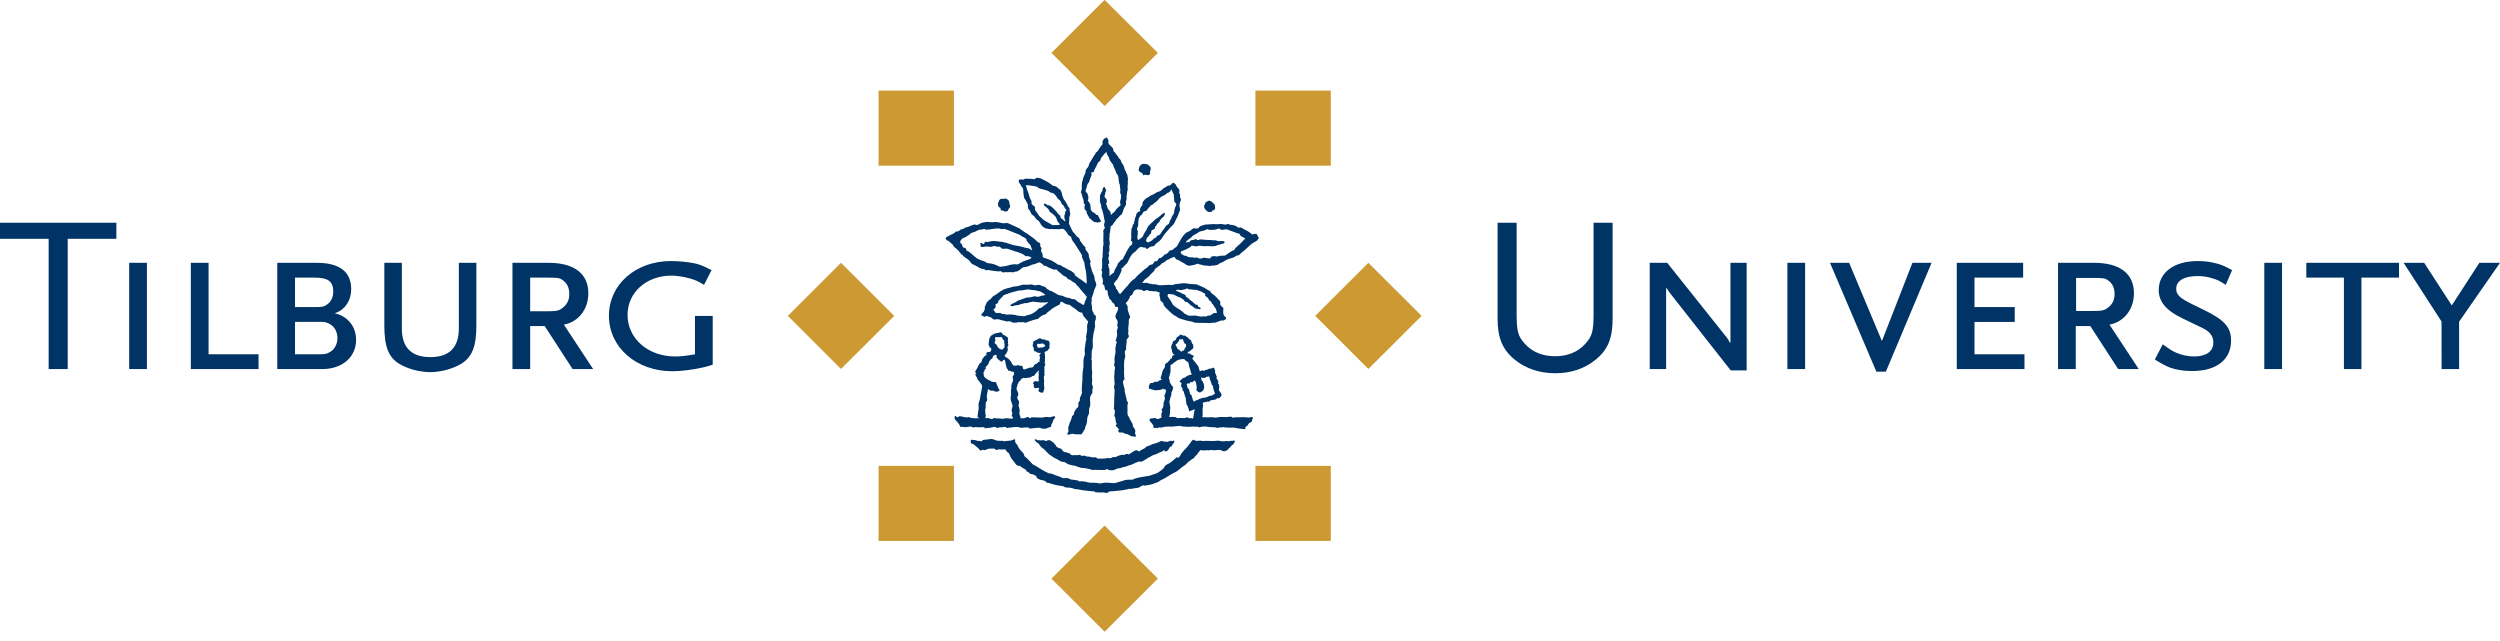 <?xml version="1.0" encoding="UTF-8"?> <svg xmlns="http://www.w3.org/2000/svg" width="156" height="40" viewBox="0 0 156 40" fill="none"><g id="tilburg-university-logo"><path fill-rule="evenodd" clip-rule="evenodd" d="M76.918 27.504C76.955 27.499 77.006 27.477 77.041 27.504C77.07 27.531 77.048 27.555 77.041 27.588C77.026 27.619 76.998 27.633 76.993 27.661C76.988 27.68 76.98 27.698 76.968 27.713C76.956 27.728 76.941 27.741 76.924 27.749C76.869 27.775 76.824 27.817 76.793 27.869C76.761 27.923 76.656 27.984 76.626 28.042C76.593 28.099 76.524 28.115 76.482 28.13C76.439 28.146 76.418 28.161 76.357 28.161C76.291 28.161 76.216 28.088 76.173 28.083C76.128 28.078 76.042 28.058 75.92 28.088C75.803 28.119 75.522 28.065 75.475 28.082C75.427 28.105 75.397 28.126 75.371 28.105C75.344 28.082 75.287 28.078 75.233 28.099C75.183 28.119 75.009 28.093 74.956 28.099C74.904 28.105 74.915 28.048 74.89 28.099C74.862 28.151 74.768 28.241 74.717 28.328C74.664 28.419 74.578 28.439 74.548 28.512C74.517 28.587 74.433 28.633 74.408 28.643C74.381 28.652 74.365 28.652 74.314 28.707C74.261 28.757 74.176 28.792 74.121 28.847C74.069 28.899 74.013 28.976 73.951 29.019C73.885 29.062 73.739 29.155 73.667 29.222C73.592 29.291 73.518 29.336 73.466 29.386C73.414 29.432 73.272 29.49 73.221 29.52C73.168 29.551 73.052 29.608 73.002 29.646C72.946 29.683 72.745 29.802 72.685 29.84C72.628 29.876 72.426 29.954 72.337 30.03C72.254 30.11 72.058 30.135 71.983 30.183C71.907 30.229 71.474 30.297 71.436 30.304C71.401 30.31 71.379 30.293 71.326 30.287C71.274 30.283 71.247 30.325 71.169 30.365C71.088 30.406 71.059 30.438 70.958 30.443C70.859 30.448 70.687 30.49 70.596 30.506C70.508 30.523 70.516 30.49 70.493 30.49C70.471 30.49 70.415 30.523 70.351 30.532C70.289 30.544 70.113 30.579 70.058 30.589C69.999 30.603 69.401 30.654 69.365 30.66C69.329 30.663 69.267 30.636 69.22 30.675C69.18 30.707 69.135 30.733 69.088 30.753C69.038 30.772 68.893 30.731 68.849 30.726C68.799 30.721 68.632 30.737 68.589 30.732C68.512 30.723 68.434 30.718 68.356 30.716C68.318 30.716 68.313 30.659 68.275 30.659C68.236 30.659 67.991 30.644 67.928 30.631C67.865 30.623 67.611 30.606 67.556 30.589C67.401 30.556 67.243 30.531 67.085 30.516C67.042 30.523 66.973 30.486 66.943 30.47C66.866 30.448 66.787 30.435 66.707 30.429C66.676 30.429 66.469 30.425 66.43 30.39C66.388 30.362 66.318 30.32 66.292 30.33C66.264 30.34 66.005 30.277 65.921 30.273C65.837 30.267 65.449 30.122 65.391 30.131C65.333 30.142 65.273 30.081 65.253 30.049C65.236 30.018 65.114 29.98 65.09 29.974C65.069 29.971 65.009 29.944 64.966 29.95C64.924 29.954 64.787 29.872 64.73 29.849C64.672 29.829 64.694 29.753 64.667 29.72C64.642 29.688 64.51 29.625 64.462 29.605C64.415 29.585 64.268 29.563 64.268 29.563L64.19 29.473L64.074 29.422L64.016 29.319L63.927 29.259C63.927 29.259 63.813 29.212 63.754 29.162C63.697 29.108 63.624 29.062 63.602 29.062C63.58 29.062 63.545 29.081 63.456 29.031C63.367 28.976 63.36 28.903 63.287 28.825C63.215 28.747 63.183 28.703 63.102 28.587C63.026 28.471 63.009 28.402 63 28.381C62.989 28.361 63 28.3 62.925 28.26C62.854 28.224 62.8 28.13 62.758 28.093C62.717 28.058 62.758 28.017 62.712 28.029C62.663 28.048 62.648 28.048 62.578 28.048C62.509 28.048 62.38 28.037 62.337 28.042C62.297 28.048 62.291 28.025 62.243 28.069C62.197 28.109 62.108 28.051 62.082 28.017C62.057 27.978 61.965 27.994 61.848 27.991C61.726 27.984 61.689 28 61.61 28.025C61.531 28.051 61.511 28.078 61.457 28.089C61.405 28.099 61.306 28.037 61.234 28.098C61.158 28.159 61.148 28.098 61.096 28.024C61.044 27.954 60.991 27.92 60.876 27.828C60.761 27.734 60.751 27.701 60.657 27.69C60.561 27.681 60.573 27.555 60.573 27.473C60.614 27.41 60.712 27.457 60.777 27.457C60.84 27.457 60.858 27.457 60.922 27.487C60.984 27.519 61.032 27.509 61.115 27.514C61.2 27.519 61.206 27.555 61.227 27.546C61.261 27.526 61.292 27.502 61.319 27.473C61.336 27.451 61.405 27.436 61.445 27.436C61.488 27.436 61.614 27.432 61.667 27.415C61.719 27.399 61.765 27.415 61.835 27.395C61.902 27.375 62.024 27.432 62.067 27.445C62.107 27.465 62.118 27.465 62.17 27.487C62.223 27.514 62.278 27.493 62.278 27.493C62.278 27.493 62.365 27.519 62.396 27.514C62.427 27.509 62.542 27.499 62.569 27.504C62.597 27.509 62.597 27.546 62.64 27.535C62.69 27.523 62.743 27.535 62.825 27.514C62.91 27.493 63 27.509 63.066 27.493C63.137 27.477 63.187 27.451 63.272 27.42C63.354 27.388 63.341 27.426 63.346 27.499C63.351 27.572 63.314 27.535 63.341 27.572C63.367 27.609 63.377 27.592 63.377 27.633C63.377 27.677 63.392 27.661 63.424 27.704C63.456 27.744 63.482 27.749 63.503 27.814C63.522 27.873 63.569 27.947 63.624 28.025C63.675 28.105 63.758 28.161 63.838 28.261C63.917 28.36 63.886 28.333 63.907 28.406C63.927 28.483 63.912 28.459 63.99 28.518C64.069 28.575 64.136 28.653 64.195 28.711C64.252 28.77 64.406 28.93 64.43 28.961C64.457 28.994 64.543 29.019 64.635 29.075C64.73 29.136 65.207 29.432 65.239 29.436C65.289 29.45 65.336 29.474 65.376 29.507C65.443 29.551 65.479 29.531 65.578 29.548C65.678 29.563 65.872 29.672 65.956 29.688C66.041 29.703 66.259 29.802 66.312 29.829C66.366 29.855 66.466 29.834 66.537 29.829C66.604 29.822 66.644 29.849 66.696 29.861C66.75 29.871 66.77 29.916 66.834 29.922C66.9 29.926 66.995 29.939 67.057 29.95C67.123 29.959 67.206 29.971 67.249 29.98C67.29 29.99 67.29 30.018 67.35 30.039C67.414 30.057 67.437 30.018 67.479 30.027C67.52 30.039 67.735 30.044 67.791 30.07C67.851 30.095 67.996 30.122 68.045 30.122C68.092 30.122 68.175 30.128 68.231 30.122C68.29 30.115 68.578 30.147 68.613 30.162C68.639 30.177 68.7 30.162 68.747 30.152C68.795 30.142 68.853 30.131 68.924 30.122C69.003 30.11 69.394 30.135 69.459 30.147C69.521 30.158 69.663 30.132 69.75 30.095C69.833 30.057 70.011 30.031 70.126 29.98C70.239 29.926 70.55 29.926 70.608 29.933C70.665 29.939 70.665 29.944 70.732 29.902C70.801 29.861 70.938 29.834 71.039 29.802C71.138 29.774 71.656 29.703 71.712 29.693C71.762 29.683 71.825 29.646 71.892 29.629C71.962 29.616 72.096 29.551 72.16 29.543C72.224 29.531 72.561 29.275 72.579 29.253C72.622 29.204 72.658 29.148 72.685 29.088C72.718 29.026 72.911 28.934 72.983 28.899C73.061 28.861 73.352 28.595 73.409 28.549C73.466 28.501 73.446 28.569 73.508 28.562C73.57 28.558 73.634 28.454 73.656 28.406C73.677 28.361 73.749 28.25 73.797 28.2C73.845 28.146 73.917 28.051 74.003 27.978C74.088 27.905 74.322 27.577 74.364 27.519C74.407 27.465 74.454 27.432 74.497 27.445C74.535 27.465 74.52 27.484 74.564 27.487C74.605 27.493 74.611 27.499 74.664 27.509C74.717 27.519 74.727 27.523 74.779 27.499C74.831 27.473 74.852 27.523 74.877 27.504C74.904 27.484 74.951 27.504 74.999 27.514C75.044 27.523 75.136 27.519 75.226 27.509C75.314 27.499 75.494 27.519 75.579 27.519C75.671 27.519 75.861 27.519 75.92 27.504C75.984 27.487 76.142 27.514 76.212 27.531C76.278 27.546 76.362 27.541 76.413 27.535C76.466 27.531 76.579 27.509 76.595 27.519C76.62 27.531 76.648 27.541 76.648 27.541C76.648 27.541 76.707 27.514 76.74 27.514C76.77 27.514 76.883 27.509 76.918 27.504Z" fill="#003366"></path><path fill-rule="evenodd" clip-rule="evenodd" d="M68.265 28.542C68.165 28.556 68.032 28.512 67.991 28.497C67.952 28.483 67.881 28.497 67.836 28.493C67.787 28.488 67.792 28.455 67.726 28.443C67.672 28.432 67.616 28.431 67.561 28.439C67.515 28.451 67.504 28.466 67.452 28.418C67.399 28.371 67.337 28.378 67.268 28.397C67.199 28.418 67.158 28.393 67.08 28.397C67 28.402 66.886 28.424 66.855 28.387C66.822 28.352 66.818 28.402 66.77 28.329C66.723 28.258 66.677 28.267 66.612 28.261C66.547 28.257 66.604 28.237 66.541 28.219C66.477 28.205 66.46 28.242 66.396 28.193C66.335 28.146 66.303 28.137 66.283 28.089C66.259 28.042 66.277 28.024 66.171 27.991C66.069 27.96 66.061 27.947 66.005 27.923C65.95 27.897 65.941 27.906 65.909 27.845C65.876 27.781 65.893 27.787 65.81 27.71C65.725 27.629 65.79 27.625 65.689 27.584C65.591 27.541 65.605 27.513 65.564 27.494C65.523 27.473 65.427 27.451 65.367 27.477C65.31 27.504 65.306 27.541 65.228 27.504C65.148 27.469 65.102 27.457 65.041 27.469C64.976 27.477 64.992 27.494 64.865 27.473C64.741 27.451 64.723 27.499 64.682 27.436C64.642 27.375 64.557 27.42 64.563 27.458C64.599 27.518 64.646 27.569 64.704 27.609C64.757 27.646 64.797 27.654 64.828 27.709C64.862 27.761 64.982 27.927 65.05 27.96C65.117 27.991 65.19 28.073 65.253 28.137C65.316 28.2 65.49 28.396 65.553 28.413C65.613 28.428 65.751 28.575 65.833 28.59C65.909 28.608 66.193 28.81 66.248 28.81C66.308 28.81 66.365 28.825 66.436 28.843C66.502 28.855 66.58 28.945 66.627 28.956C66.677 28.967 66.855 29.034 66.932 29.04C67.013 29.044 67.152 29.081 67.19 29.099C67.224 29.112 67.273 29.162 67.321 29.15C67.368 29.14 67.452 29.217 67.525 29.203C67.599 29.187 67.681 29.217 67.754 29.222C67.831 29.227 68.013 29.28 68.072 29.295C68.13 29.312 68.191 29.354 68.243 29.327C68.295 29.302 68.352 29.327 68.462 29.322C68.572 29.319 68.704 29.327 68.78 29.327C68.853 29.327 68.9 29.334 68.957 29.319C69.013 29.302 69.069 29.275 69.106 29.268C69.149 29.265 69.131 29.312 69.159 29.319C69.191 29.322 69.377 29.375 69.486 29.334C69.596 29.291 69.681 29.265 69.706 29.248C69.738 29.229 69.775 29.22 69.812 29.222C69.859 29.226 69.907 29.216 69.948 29.194C70.004 29.162 70.136 29.136 70.19 29.132C70.233 29.125 70.274 29.112 70.313 29.092C70.346 29.076 70.384 29.067 70.419 29.05C70.457 29.034 70.556 29.02 70.641 28.98C70.723 28.945 70.797 28.915 70.848 28.878C70.901 28.843 70.933 28.852 70.969 28.843C71.003 28.828 71.037 28.809 71.068 28.789C71.068 28.789 71.176 28.82 71.222 28.81C71.269 28.799 71.259 28.799 71.344 28.753C71.426 28.707 71.457 28.68 71.484 28.674C71.51 28.669 71.605 28.58 71.666 28.555C71.694 28.547 71.72 28.534 71.744 28.518L71.846 28.459C71.877 28.443 71.869 28.439 71.946 28.403C72.025 28.366 72.058 28.378 72.12 28.346C72.183 28.313 72.236 28.303 72.311 28.257C72.393 28.21 72.496 28.193 72.561 28.146C72.62 28.099 72.65 28.058 72.664 28.099C72.68 28.143 72.675 28.193 72.737 28.17C72.801 28.143 72.847 28.143 72.897 28.073C72.942 28.005 72.959 27.963 72.983 27.923C73.013 27.88 73.06 27.88 73.089 27.86C73.103 27.852 73.115 27.842 73.124 27.829C73.132 27.817 73.138 27.802 73.141 27.787C73.148 27.754 73.174 27.728 73.203 27.687C73.237 27.646 73.271 27.619 73.277 27.568C73.281 27.514 73.267 27.488 73.242 27.488C73.214 27.488 73.189 27.509 73.167 27.523C73.148 27.541 73.153 27.541 73.122 27.519C73.089 27.499 73.06 27.494 73.016 27.514C72.964 27.538 72.909 27.553 72.853 27.56C72.789 27.572 72.787 27.597 72.748 27.56C72.713 27.523 72.659 27.568 72.659 27.568C72.659 27.568 72.617 27.577 72.598 27.547C72.574 27.514 72.462 27.509 72.428 27.531C72.396 27.551 72.306 27.584 72.265 27.604C72.225 27.625 72.052 27.691 71.978 27.697C71.904 27.704 71.831 27.765 71.758 27.791C71.684 27.816 71.531 27.86 71.494 27.906C71.457 27.956 71.457 27.963 71.369 28C71.279 28.038 71.209 28.089 71.147 28.126C71.084 28.161 71.126 28.188 71.048 28.151C70.969 28.116 70.921 28.042 70.727 28.169C70.534 28.294 70.493 28.32 70.461 28.338C70.447 28.349 70.431 28.354 70.414 28.353C70.397 28.352 70.381 28.345 70.368 28.334C70.351 28.313 70.317 28.341 70.266 28.332C70.214 28.321 70.214 28.398 70.149 28.389C70.087 28.378 70.048 28.366 69.957 28.389C69.868 28.411 69.738 28.451 69.676 28.497C69.614 28.542 69.459 28.501 69.42 28.534C69.388 28.565 69.249 28.608 69.215 28.591C69.156 28.575 69.094 28.576 69.035 28.595C68.961 28.616 68.837 28.616 68.747 28.616C68.658 28.616 68.632 28.612 68.564 28.616C68.494 28.623 68.515 28.637 68.433 28.575C68.348 28.511 68.363 28.534 68.265 28.542ZM60.734 26.676C60.775 26.687 60.826 26.635 60.872 26.648C60.918 26.657 60.948 26.654 61.054 26.664C61.156 26.676 61.335 26.641 61.382 26.657C61.431 26.676 61.437 26.693 61.494 26.723C61.553 26.751 61.557 26.687 61.618 26.699C61.684 26.708 61.746 26.706 61.81 26.687C61.877 26.669 61.892 26.664 61.938 26.657C61.986 26.654 62.105 26.612 62.125 26.654C62.142 26.69 62.177 26.669 62.217 26.692C62.258 26.718 62.278 26.706 62.309 26.681C62.337 26.657 62.465 26.676 62.525 26.664C62.582 26.654 62.693 26.623 62.745 26.648C62.797 26.669 62.804 26.669 62.832 26.699C62.86 26.727 62.906 26.708 62.942 26.692C62.977 26.676 63.006 26.676 63.053 26.681C63.099 26.687 63.161 26.657 63.238 26.654C63.312 26.648 63.556 26.63 63.607 26.664C63.66 26.699 63.678 26.699 63.758 26.692C63.84 26.687 64.123 26.657 64.165 26.676C64.206 26.692 64.21 26.744 64.288 26.74C64.361 26.732 64.878 26.669 64.924 26.699C64.97 26.727 64.942 26.739 65.004 26.739C65.067 26.739 65.107 26.739 65.168 26.757C65.224 26.773 65.376 26.699 65.463 26.669C65.549 26.641 65.533 26.654 65.561 26.635C65.593 26.619 65.597 26.6 65.597 26.539C65.597 26.473 65.62 26.48 65.641 26.432C65.665 26.387 65.681 26.375 65.689 26.33C65.695 26.283 65.716 26.248 65.735 26.197C65.753 26.143 65.764 26.161 65.824 26.094C65.879 26.023 65.793 25.954 65.742 25.971C65.689 25.988 65.658 26.002 65.59 26.024C65.522 26.048 65.413 26.024 65.349 26.017C65.267 26.014 65.185 26.024 65.107 26.048C65.033 26.071 64.389 26.029 64.355 26.041C64.32 26.052 64.327 26.066 64.291 26.094C64.257 26.122 64.218 26.08 64.201 26.041C64.183 26.002 64.048 26.034 63.973 26.075C63.897 26.115 63.8 26.094 63.741 26.099C63.681 26.103 63.681 26.127 63.681 26.066C63.681 26.002 63.66 25.981 63.627 25.884C63.592 25.786 63.614 25.762 63.62 25.699C63.627 25.636 63.632 25.63 63.62 25.555C63.607 25.48 63.602 25.424 63.575 25.377C63.562 25.357 63.555 25.335 63.554 25.312C63.553 25.29 63.558 25.267 63.568 25.247C63.585 25.204 63.585 25.157 63.585 25.075C63.585 24.997 63.55 25.012 63.533 24.967C63.515 24.92 63.505 24.891 63.488 24.862C63.467 24.833 63.464 24.771 63.511 24.713C63.556 24.654 63.546 24.546 63.521 24.493C63.497 24.439 63.468 24.39 63.447 24.325C63.424 24.261 63.414 24.221 63.453 24.163C63.489 24.106 63.456 24.09 63.489 24.014C63.515 23.939 63.525 23.955 63.54 23.91C63.551 23.863 63.546 23.856 63.575 23.833C63.611 23.805 63.643 23.773 63.673 23.738C63.705 23.69 63.729 23.633 63.777 23.62C63.823 23.61 63.845 23.552 63.915 23.583C63.987 23.61 64.206 23.552 64.252 23.559C64.298 23.564 64.32 23.535 64.35 23.523C64.378 23.512 64.401 23.454 64.465 23.459C64.529 23.466 64.593 23.378 64.603 23.346C64.616 23.309 64.686 23.247 64.779 23.153C64.872 23.062 64.828 23.195 64.808 23.25C64.785 23.309 64.821 23.317 64.821 23.374C64.821 23.432 64.802 23.535 64.808 23.583C64.815 23.627 64.815 23.708 64.821 23.766C64.823 23.823 64.745 23.799 64.704 23.799C64.662 23.799 64.625 23.764 64.574 23.786C64.521 23.81 64.513 23.828 64.481 23.875C64.453 23.923 64.47 23.978 64.481 23.975C64.533 23.964 64.518 24.002 64.507 24.055C64.496 24.105 64.513 24.158 64.554 24.204C64.594 24.252 64.623 24.219 64.68 24.211C64.737 24.204 64.744 24.197 64.808 24.204C64.872 24.211 64.829 24.221 64.836 24.268C64.842 24.314 64.797 24.302 64.797 24.343C64.797 24.383 64.802 24.412 64.842 24.446C64.883 24.482 65.01 24.516 65.067 24.5C65.126 24.482 65.107 24.412 65.126 24.37C65.144 24.333 65.168 24.286 65.162 24.221C65.157 24.158 65.172 24.118 65.15 24.048C65.126 23.979 65.157 23.833 65.157 23.777C65.157 23.718 65.138 23.62 65.138 23.574C65.138 23.53 65.132 23.466 65.172 23.425C65.215 23.384 65.168 23.35 65.162 23.309C65.157 23.268 65.178 23.246 65.178 23.199C65.178 23.153 65.172 23.05 65.168 22.979C65.158 22.917 65.172 22.854 65.207 22.802C65.248 22.744 65.214 22.702 65.196 22.668C65.178 22.634 65.196 22.594 65.207 22.523C65.218 22.458 65.196 22.381 65.207 22.31C65.218 22.24 65.207 22.142 65.201 22.104C65.195 22.063 65.172 22.027 65.183 21.992C65.195 21.959 65.242 21.947 65.254 21.924C65.267 21.901 65.311 21.901 65.336 21.893C65.384 21.884 65.38 21.83 65.436 21.79C65.495 21.749 65.485 21.708 65.485 21.655C65.485 21.603 65.508 21.452 65.495 21.388C65.489 21.34 65.464 21.296 65.427 21.266C65.399 21.242 65.333 21.239 65.29 21.235C65.24 21.23 65.225 21.236 65.196 21.197C65.168 21.156 65.15 21.156 65.119 21.178C65.091 21.202 65.06 21.187 65.028 21.17C64.999 21.153 65.006 21.151 64.947 21.124C64.89 21.094 64.828 21.126 64.794 21.146C64.76 21.161 64.772 21.161 64.721 21.183C64.668 21.209 64.615 21.236 64.563 21.264C64.499 21.297 64.448 21.361 64.462 21.399C64.47 21.44 64.472 21.479 64.444 21.508C64.413 21.537 64.448 21.573 64.448 21.573C64.448 21.573 64.444 21.64 64.472 21.652C64.502 21.663 64.507 21.711 64.502 21.752C64.496 21.793 64.489 21.796 64.533 21.879C64.581 21.959 64.597 21.924 64.628 21.93C64.657 21.935 64.686 21.986 64.756 22.004C64.823 22.021 64.848 22.035 64.924 22.021C64.999 22.011 64.945 22.057 64.913 22.074C64.877 22.094 64.883 22.097 64.872 22.162C64.861 22.225 64.861 22.208 64.878 22.263C64.894 22.323 64.918 22.31 64.888 22.352C64.861 22.391 64.888 22.395 64.872 22.461C64.854 22.523 64.883 22.541 64.865 22.571C64.849 22.599 64.823 22.563 64.791 22.587C64.756 22.611 64.724 22.675 64.699 22.691C64.668 22.709 64.593 22.709 64.564 22.756C64.533 22.802 64.496 22.831 64.472 22.883C64.448 22.935 64.374 22.939 64.304 22.939C64.234 22.939 64.228 22.944 64.176 22.968C64.123 22.992 64.02 23.014 63.956 23.046C63.893 23.073 63.857 23.039 63.836 22.998C63.812 22.956 63.84 22.921 63.8 22.86C63.758 22.795 63.736 22.813 63.694 22.826C63.653 22.836 63.643 22.836 63.614 22.826C63.585 22.813 63.55 22.75 63.505 22.783C63.458 22.817 63.44 22.812 63.336 22.822C63.231 22.834 63.172 22.744 63.121 22.634C63.071 22.533 62.997 22.445 62.906 22.377C62.845 22.332 62.782 22.29 62.717 22.252C62.653 22.218 62.735 22.131 62.76 22.094C62.792 22.05 62.825 22.015 62.849 21.95C62.872 21.889 62.896 21.831 62.882 21.756C62.872 21.683 62.858 21.688 62.867 21.644C62.872 21.608 62.895 21.608 62.923 21.573C62.932 21.559 62.918 21.517 62.909 21.476C62.906 21.459 62.867 21.44 62.895 21.393C62.923 21.344 62.918 21.324 62.895 21.276C62.872 21.23 62.882 21.219 62.902 21.183C62.918 21.151 62.889 21.061 62.872 21.046C62.855 21.029 62.81 21.019 62.786 20.993C62.76 20.972 62.735 20.936 62.693 20.924C62.653 20.914 62.624 20.914 62.582 20.884C62.542 20.854 62.582 20.832 62.542 20.799C62.501 20.763 62.471 20.73 62.427 20.734C62.379 20.739 62.217 20.793 62.158 20.793C62.101 20.793 61.932 20.878 61.862 20.931C61.792 20.984 61.731 21.126 61.719 21.215C61.706 21.301 61.697 21.388 61.69 21.475C61.684 21.549 61.713 21.553 61.736 21.617C61.758 21.683 61.778 21.688 61.823 21.715C61.87 21.744 61.857 21.763 61.853 21.807C61.848 21.854 61.848 21.873 61.828 21.908C61.81 21.942 61.772 21.942 61.736 21.962C61.703 21.986 61.677 21.95 61.618 21.976C61.562 21.997 61.551 22.027 61.533 22.074C61.516 22.121 61.557 22.109 61.572 22.138C61.592 22.167 61.522 22.162 61.484 22.188C61.441 22.216 61.366 22.31 61.335 22.352C61.309 22.391 61.272 22.443 61.261 22.537C61.251 22.631 61.227 22.611 61.156 22.662C61.086 22.714 61.115 22.733 61.081 22.773C61.047 22.813 61.034 22.854 61.018 22.883C61.002 22.911 60.989 22.956 60.961 22.998C60.93 23.039 60.915 23.095 60.885 23.12C60.855 23.142 60.862 23.205 60.869 23.25C60.872 23.299 60.915 23.276 60.918 23.321C60.922 23.366 60.903 23.34 60.872 23.333C60.842 23.326 60.872 23.384 60.885 23.437C60.897 23.488 60.918 23.488 60.953 23.535C60.989 23.581 60.981 23.591 60.981 23.633C60.981 23.674 61.023 23.69 61.063 23.748C61.104 23.808 61.264 23.998 61.278 24.053C61.294 24.107 61.264 24.236 61.253 24.305C61.237 24.373 61.223 24.493 61.201 24.587C61.181 24.68 61.146 24.955 61.107 25.035C61.06 25.147 61.047 25.27 61.068 25.389C61.087 25.483 61.022 25.767 61.006 25.907C60.994 26.046 60.978 26.017 61.132 26.113C61.063 26.095 60.992 26.091 60.922 26.102C60.842 26.113 60.723 26.076 60.653 26.092C60.583 26.105 60.491 26.005 60.437 26.032C60.38 26.059 60.258 26.05 60.146 26.02C60.036 25.994 59.882 25.966 59.882 25.966L59.74 26.046C59.74 26.046 59.689 26.005 59.633 25.964C59.577 25.92 59.55 26.014 59.576 26.127C59.603 26.236 59.865 26.399 59.919 26.641C60.011 26.623 60.155 26.641 60.219 26.654C60.282 26.662 60.347 26.656 60.408 26.635C60.461 26.619 60.601 26.605 60.618 26.63C60.637 26.654 60.694 26.664 60.734 26.676ZM64.882 21.691C64.835 21.711 64.808 21.708 64.765 21.684C64.745 21.659 64.709 21.644 64.723 21.624C64.742 21.602 64.764 21.593 64.721 21.573C64.691 21.556 64.699 21.526 64.716 21.499C64.76 21.438 64.754 21.449 64.785 21.449C64.818 21.449 64.818 21.461 64.858 21.461C64.901 21.461 64.944 21.453 64.984 21.436C65.021 21.426 65.06 21.429 65.096 21.444C65.138 21.475 65.129 21.521 65.165 21.508C65.196 21.496 65.212 21.512 65.215 21.554C65.219 21.597 65.215 21.603 65.184 21.625C65.157 21.644 65.156 21.644 65.1 21.663C65.043 21.688 65.065 21.69 65.011 21.69C64.953 21.69 64.928 21.67 64.882 21.691ZM62.064 21.361C62.071 21.32 62.072 21.326 62.094 21.289C62.118 21.255 62.133 21.27 62.118 21.224C62.101 21.178 62.094 21.173 62.091 21.141C62.089 21.107 62.083 21.102 62.101 21.066C62.121 21.032 62.129 21.023 62.158 21.029C62.194 21.035 62.222 21.046 62.273 21.042C62.328 21.039 62.363 21.049 62.421 21.029C62.478 21.009 62.486 21.017 62.505 21.051C62.525 21.087 62.553 21.09 62.562 21.124C62.569 21.156 62.565 21.178 62.597 21.193C62.629 21.205 62.641 21.239 62.657 21.255C62.669 21.269 62.686 21.297 62.669 21.317C62.653 21.333 62.659 21.339 62.666 21.384C62.672 21.431 62.693 21.468 62.686 21.529C62.679 21.589 62.672 21.612 62.677 21.661C62.679 21.708 62.67 21.694 62.62 21.739C62.569 21.776 62.574 21.83 62.501 21.813C62.442 21.801 62.386 21.776 62.338 21.74C62.283 21.701 62.276 21.688 62.254 21.644C62.232 21.6 62.222 21.579 62.2 21.556C62.177 21.533 62.2 21.523 62.177 21.499C62.154 21.472 62.154 21.468 62.091 21.44C62.074 21.402 62.06 21.402 62.064 21.362M61.4 23.188C61.428 23.141 61.437 23.153 61.446 23.102C61.458 23.05 61.442 23.01 61.494 23.019C61.545 23.033 61.516 22.976 61.512 22.965C61.478 22.89 61.521 22.898 61.545 22.86C61.586 22.792 61.618 22.817 61.65 22.75C61.677 22.681 61.696 22.645 61.713 22.599C61.731 22.553 61.726 22.549 61.789 22.472C61.853 22.394 61.87 22.415 61.916 22.352C61.963 22.287 61.956 22.282 61.966 22.23C61.98 22.179 62.066 22.171 62.105 22.148C62.148 22.125 62.195 22.148 62.195 22.211C62.195 22.275 62.154 22.27 62.211 22.333C62.269 22.394 62.309 22.461 62.379 22.495C62.449 22.529 62.489 22.611 62.542 22.541C62.593 22.471 62.619 22.471 62.653 22.45C62.686 22.427 62.693 22.461 62.717 22.509C62.74 22.553 62.728 22.594 62.745 22.668C62.76 22.744 62.76 22.784 62.792 22.86C62.818 22.935 62.797 22.951 62.845 23.004C62.889 23.056 62.902 23.073 62.913 23.113C62.923 23.153 62.98 23.13 63.031 23.142C63.076 23.153 63.087 23.175 63.152 23.195C63.214 23.211 63.231 23.153 63.255 23.222C63.277 23.292 63.295 23.317 63.261 23.391C63.226 23.466 63.172 23.488 63.19 23.563C63.209 23.64 63.231 23.702 63.214 23.76C63.197 23.819 63.168 23.863 63.147 23.91C63.115 23.993 63.1 24.081 63.102 24.17C63.115 24.205 63.126 24.192 63.099 24.279C63.069 24.364 63.087 24.529 63.092 24.562C63.099 24.596 63.092 24.615 63.082 24.685C63.069 24.754 63.057 24.856 63.069 24.951C63.082 25.042 63.202 25.289 63.187 25.352C63.174 25.408 63.156 25.425 63.15 25.475C63.143 25.526 63.115 25.556 63.128 25.606C63.143 25.652 63.124 25.684 63.154 25.718C63.183 25.753 63.161 25.799 63.156 25.844C63.154 25.894 63.106 25.894 63.154 25.971C63.202 26.046 63.262 26.126 63.142 26.126C63.023 26.126 62.931 26.108 62.894 26.102C62.857 26.094 62.719 26.102 62.664 26.113C62.607 26.127 62.596 26.152 62.559 26.134C62.517 26.119 62.3 26.105 62.209 26.108C62.122 26.113 62.028 26.064 61.983 26.102C61.943 26.14 61.911 26.18 61.863 26.144C61.817 26.105 61.792 26.126 61.763 26.134C61.734 26.147 61.765 26.127 61.726 26.097C61.681 26.069 61.568 26.083 61.532 26.097C61.494 26.108 61.496 26.08 61.489 26.066C61.496 26.002 61.522 25.939 61.51 25.884C61.496 25.835 61.474 25.81 61.484 25.707C61.489 25.602 61.464 25.56 61.489 25.503C61.51 25.448 61.505 25.389 61.505 25.297C61.505 25.204 61.496 25.134 61.541 25.071C61.58 25.007 61.592 25.029 61.597 24.967C61.604 24.912 61.599 24.857 61.58 24.805C61.562 24.765 61.586 24.673 61.592 24.615C61.597 24.556 61.597 24.539 61.618 24.471C61.643 24.4 61.627 24.4 61.637 24.333C61.65 24.262 61.657 24.279 61.731 24.325C61.807 24.37 61.824 24.4 61.862 24.377C61.904 24.357 61.98 24.37 62.023 24.397C62.061 24.418 62.142 24.451 62.195 24.439C62.246 24.43 62.254 24.451 62.304 24.407C62.357 24.36 62.409 24.36 62.363 24.314C62.316 24.271 62.283 24.214 62.269 24.151C62.254 24.083 62.217 24.07 62.195 23.979C62.17 23.887 62.154 23.84 62.078 23.833C62.003 23.828 61.947 23.84 61.905 23.828C61.862 23.819 61.857 23.793 61.817 23.772C61.779 23.748 61.752 23.742 61.703 23.727C61.65 23.708 61.655 23.686 61.596 23.663C61.54 23.64 61.522 23.613 61.469 23.564C61.418 23.512 61.394 23.478 61.382 23.413C61.373 23.349 61.382 23.293 61.373 23.264C61.361 23.235 61.373 23.232 61.4 23.188ZM62.364 12.939C62.429 12.946 62.439 12.99 62.439 13.058C62.439 13.123 62.466 13.146 62.532 13.132C62.6 13.116 62.606 13.152 62.66 13.181C62.711 13.21 62.761 13.198 62.828 13.181C62.894 13.169 62.88 13.16 62.908 13.095C62.938 13.028 62.976 13 63.012 12.939C63.05 12.881 63.028 12.809 63.012 12.773C62.996 12.733 62.982 12.721 62.982 12.646C62.982 12.572 62.968 12.602 62.953 12.543C62.938 12.485 62.886 12.463 62.837 12.426C62.785 12.389 62.731 12.376 62.682 12.398C62.63 12.418 62.526 12.398 62.466 12.41C62.407 12.426 62.407 12.426 62.371 12.47C62.332 12.514 62.346 12.543 62.319 12.595C62.291 12.646 62.273 12.655 62.269 12.726C62.273 12.792 62.281 12.751 62.297 12.832C62.31 12.91 62.297 12.934 62.364 12.939Z" fill="#003366"></path><path fill-rule="evenodd" clip-rule="evenodd" d="M59.821 15.658C59.88 15.718 59.948 15.838 60.001 15.878C60.053 15.921 60.077 15.914 60.114 15.973C60.153 16.031 60.198 16.052 60.271 16.094C60.344 16.136 60.477 16.245 60.524 16.311C60.571 16.381 60.586 16.407 60.628 16.446C60.671 16.491 60.893 16.569 60.969 16.627C61.048 16.683 61.121 16.71 61.196 16.746C61.268 16.783 61.416 16.783 61.451 16.82C61.474 16.84 61.502 16.853 61.531 16.859C61.56 16.865 61.59 16.864 61.619 16.856C61.681 16.84 61.675 16.849 61.744 16.864C61.813 16.882 62.071 16.91 62.144 16.918C62.217 16.924 62.338 16.95 62.386 16.924C62.432 16.898 62.474 16.934 62.523 16.976C62.569 17.018 62.674 16.997 62.738 16.981C62.8 16.965 62.832 17.007 62.909 16.986C62.989 16.965 63.182 17.003 63.251 16.986C63.319 16.969 63.334 16.938 63.407 16.946C63.482 16.95 63.66 16.84 63.697 16.783C63.734 16.725 63.776 16.742 63.816 16.7C63.859 16.659 63.97 16.659 64.039 16.649C64.105 16.638 64.237 16.588 64.283 16.569C64.332 16.547 64.426 16.491 64.472 16.5C64.52 16.51 64.767 16.391 64.823 16.375C64.882 16.359 65.013 16.447 65.056 16.486C65.097 16.523 65.103 16.558 65.144 16.578C65.185 16.601 65.249 16.558 65.311 16.621C65.375 16.683 65.73 16.815 65.769 16.825C65.805 16.836 65.814 16.825 65.876 16.815C65.941 16.804 65.93 16.825 65.978 16.877C66.023 16.929 66.061 16.938 66.106 16.981C66.145 17.023 66.228 17.071 66.265 17.118C66.309 17.165 66.361 17.204 66.418 17.234C66.465 17.256 66.492 17.243 66.522 17.28C66.555 17.314 66.67 17.452 66.712 17.447C66.756 17.442 66.77 17.442 66.818 17.493C66.865 17.547 66.983 17.614 67.042 17.639C67.106 17.665 67.139 17.71 67.166 17.764C67.195 17.814 67.262 17.834 67.344 17.956C67.423 18.079 67.752 18.42 67.78 18.48C67.807 18.54 67.844 18.488 67.823 18.533C67.805 18.574 67.78 18.619 67.737 18.733C67.691 18.847 67.682 18.839 67.666 18.936C67.648 19.031 67.648 19.021 67.579 19.014C67.508 19.004 67.462 18.925 67.378 18.898C67.29 18.875 67.239 18.803 67.166 18.751C67.095 18.698 67.07 18.655 66.963 18.665C66.859 18.672 66.824 18.611 66.736 18.602C66.651 18.593 66.465 18.549 66.404 18.506C66.335 18.464 66.256 18.439 66.174 18.435C66.086 18.428 66.016 18.392 65.966 18.365C65.91 18.339 65.805 18.261 65.744 18.235C65.681 18.208 65.623 18.156 65.541 18.148C65.465 18.139 65.456 18.079 65.413 18.07C65.367 18.06 65.316 18.023 65.263 17.956C65.212 17.885 65.177 17.892 65.121 17.875C65.068 17.859 65.009 17.849 64.953 17.814C64.904 17.78 64.851 17.78 64.79 17.773C64.727 17.764 64.719 17.797 64.623 17.808C64.525 17.814 64.377 17.72 64.271 17.756C64.166 17.79 63.878 17.736 63.754 17.78C63.632 17.825 63.511 17.849 63.438 17.867C63.37 17.885 63.289 17.859 63.175 17.903C63.061 17.946 62.913 17.973 62.843 17.99C62.774 18.01 62.762 18.023 62.685 18.043C62.605 18.06 62.27 18.279 62.185 18.357C62.097 18.435 61.972 18.445 61.894 18.567C61.816 18.689 61.738 18.689 61.684 18.758C61.631 18.829 61.567 18.839 61.556 18.915C61.537 18.996 61.423 19.161 61.447 19.232C61.472 19.3 61.43 19.328 61.405 19.414C61.377 19.501 61.31 19.502 61.265 19.585C61.177 19.751 61.244 19.651 61.333 19.72C61.423 19.792 61.484 19.773 61.518 19.729C61.555 19.686 61.719 19.773 61.799 19.793C61.878 19.808 61.87 19.86 61.972 19.913C62.078 19.965 62.092 19.929 62.173 19.922C62.251 19.91 62.331 19.921 62.404 19.952C62.475 19.988 62.588 19.995 62.658 20.013C62.727 20.029 62.797 20.081 62.911 20.053C63.026 20.027 63.053 20.07 63.157 20.113C63.265 20.156 63.297 20.122 63.385 20.131C63.471 20.141 63.544 20.081 63.613 20.104C63.684 20.131 63.761 20.088 63.853 20.104C63.938 20.122 63.947 20.149 64.025 20.131C64.105 20.113 64.159 20.07 64.237 20.045C64.315 20.02 64.632 19.92 64.677 19.913C64.719 19.905 64.769 19.929 64.79 19.878C64.808 19.827 64.992 19.729 65.034 19.686C65.08 19.641 65.218 19.658 65.282 19.572C65.342 19.485 65.541 19.37 65.605 19.3C65.665 19.231 66.025 19.048 66.079 19.021C66.132 18.996 66.159 18.943 66.174 18.857C66.193 18.767 66.367 18.891 66.439 18.935C66.492 18.969 66.552 18.993 66.614 19.004C66.692 19.021 66.736 18.996 66.791 19.057C66.841 19.116 67.018 19.213 67.07 19.258C67.124 19.301 67.209 19.354 67.262 19.414C67.316 19.476 67.491 19.519 67.491 19.519C67.491 19.519 67.517 19.424 67.551 19.58C67.586 19.737 67.72 19.834 67.823 19.976C67.928 20.113 67.904 19.999 67.894 20.096C67.882 20.192 67.823 20.245 67.835 20.409C67.844 20.577 67.844 20.583 67.816 20.768C67.791 20.951 67.752 20.98 67.78 21.093C67.807 21.205 67.771 21.205 67.752 21.3C67.735 21.408 67.721 21.517 67.71 21.625C67.691 21.793 67.672 21.756 67.689 21.962C67.709 22.172 67.691 22.131 67.648 22.272C67.606 22.411 67.597 22.62 67.606 22.759C67.614 22.902 67.606 22.961 67.579 23.076C67.551 23.189 67.561 23.25 67.551 23.354C67.542 23.461 67.542 23.6 67.542 23.721C67.542 23.846 67.477 24.348 67.51 24.42C67.542 24.491 67.501 24.574 67.459 24.678C67.42 24.779 67.377 24.802 67.383 24.898C67.392 24.994 67.381 24.997 67.316 25.1C67.254 25.201 67.3 25.186 67.291 25.303C67.284 25.424 67.259 25.401 67.182 25.488C67.102 25.579 67.029 25.694 67.02 25.782C67.014 25.871 67.029 25.863 66.948 25.917C66.87 25.974 66.896 26.036 66.844 26.166C66.797 26.293 66.805 26.275 66.759 26.362C66.709 26.45 66.741 26.498 66.687 26.594C66.63 26.687 66.664 26.727 66.668 26.84C66.678 26.951 66.668 26.919 66.631 27.007C66.589 27.095 66.589 27.054 66.605 27.117C66.687 27.138 66.775 27.096 66.841 27.081C66.907 27.067 66.893 27.051 66.959 27.072C67.023 27.095 67.106 27.095 67.17 27.1C67.24 27.111 67.357 27.095 67.443 27.1C67.533 27.111 67.491 27.059 67.555 26.994C67.62 26.926 67.609 26.873 67.665 26.823C67.726 26.771 67.694 26.69 67.752 26.566C67.813 26.441 67.813 26.39 67.83 26.285C67.844 26.183 67.83 26.147 67.857 26.036C67.888 25.926 67.888 25.941 67.923 25.876C67.962 25.81 67.955 25.749 67.955 25.662C67.955 25.575 67.955 25.501 67.996 25.405C68.04 25.309 68.025 25.288 68.032 25.185C68.039 25.079 68.002 25.046 68.019 24.922C68.032 24.795 68.002 24.809 68.072 24.664C68.138 24.515 68.147 24.611 68.159 24.525C68.174 24.436 68.159 24.414 68.165 24.325C68.174 24.238 68.197 24.259 68.197 24.187C68.197 24.114 68.159 24.075 68.147 23.988C68.13 23.9 68.13 23.883 68.147 23.847C68.159 23.811 68.152 23.732 68.147 23.62C68.138 23.511 68.13 23.437 68.147 23.36C68.158 23.296 68.158 23.23 68.147 23.165C68.13 23.086 68.13 23.009 68.13 22.914V22.532C68.13 22.431 68.087 22.472 68.101 22.387C68.114 22.297 68.138 22.312 68.121 22.254C68.106 22.195 68.121 22.142 68.121 22.036C68.121 21.924 68.114 21.903 68.159 21.798C68.204 21.694 68.197 21.525 68.192 21.424C68.178 21.329 68.178 21.232 68.192 21.137C68.204 21.026 68.218 20.997 68.224 20.903C68.231 20.806 68.232 20.763 68.263 20.705C68.292 20.644 68.277 20.587 68.315 20.475C68.35 20.367 68.329 20.299 68.322 20.212C68.315 20.122 68.309 20.088 68.35 19.999C68.395 19.913 68.375 19.866 68.382 19.793C68.388 19.72 68.357 19.668 68.315 19.646C68.269 19.624 68.25 19.64 68.25 19.58C68.25 19.521 68.204 19.469 68.174 19.419C68.147 19.368 68.147 19.317 68.147 19.22C68.147 19.127 68.13 19.096 68.114 18.999C68.101 18.906 68.092 18.889 68.114 18.816C68.138 18.742 68.121 18.715 68.114 18.635C68.106 18.552 68.159 18.567 68.165 18.486C68.174 18.405 68.211 18.361 68.232 18.287C68.254 18.215 68.254 18.142 68.277 18.098C68.299 18.053 68.321 18.02 68.355 17.934C68.401 17.834 68.431 17.746 68.401 17.709C68.373 17.671 68.404 17.67 68.337 17.523C68.27 17.377 68.323 17.325 68.277 17.222C68.232 17.119 68.197 17.054 68.152 16.942C68.106 16.832 68.114 16.767 68.079 16.693C68.04 16.62 68.019 16.4 68.019 16.4C68.019 16.4 68.072 16.368 68.057 16.333C68.04 16.297 68.025 16.224 68.002 16.179C67.98 16.136 67.969 16.082 67.947 16.01C67.923 15.939 67.969 15.921 67.923 15.835C67.887 15.762 67.84 15.695 67.784 15.636C67.719 15.561 67.737 15.547 67.733 15.473C67.727 15.402 67.672 15.364 67.614 15.313C67.555 15.262 67.51 15.151 67.467 15.108C67.425 15.063 67.4 15.054 67.381 14.96C67.357 14.865 67.313 14.835 67.23 14.778C67.15 14.717 67.088 14.599 67.024 14.541C66.959 14.484 66.943 14.47 66.901 14.372C66.856 14.277 66.834 14.225 66.795 14.153C66.76 14.079 66.716 13.991 66.701 13.938C66.687 13.888 66.728 13.843 66.722 13.724C66.715 13.646 66.722 13.567 66.745 13.491C66.76 13.424 66.79 13.373 66.775 13.3C66.76 13.227 66.745 13.173 66.745 13.102C66.745 13.028 66.728 12.954 66.687 12.927C66.641 12.896 66.628 12.853 66.611 12.8C66.595 12.75 66.55 12.7 66.516 12.629C66.484 12.567 66.444 12.509 66.397 12.457C66.354 12.404 66.361 12.359 66.303 12.244C66.245 12.126 66.286 12.104 66.248 12.031C66.213 11.955 66.199 11.859 66.132 11.822C66.066 11.789 65.978 11.676 65.895 11.639C65.812 11.603 65.799 11.595 65.757 11.603C65.713 11.611 65.608 11.522 65.557 11.479C65.468 11.41 65.371 11.351 65.269 11.302C65.195 11.271 65.033 11.167 64.958 11.139C64.885 11.111 64.715 11.075 64.664 11.103C64.613 11.133 64.62 11.133 64.577 11.167C64.531 11.207 64.45 11.161 64.391 11.161C64.332 11.161 63.988 11.149 63.988 11.149C63.988 11.149 63.932 11.161 63.89 11.197C63.844 11.234 63.809 11.184 63.692 11.197C63.573 11.214 63.557 11.214 63.566 11.288C63.573 11.361 63.573 11.376 63.631 11.457C63.692 11.537 63.705 11.53 63.705 11.566C63.705 11.603 63.764 11.653 63.8 11.706C63.838 11.757 63.844 11.789 63.854 11.889C63.86 11.993 63.854 12.037 63.874 12.16C63.895 12.287 63.897 12.367 63.964 12.435C64.028 12.499 64.022 12.572 64.094 12.678C64.169 12.778 64.133 12.778 64.14 12.904C64.147 13.028 64.169 13.028 64.228 13.102C64.288 13.173 64.311 13.278 64.376 13.365C64.445 13.454 64.486 13.432 64.547 13.507C64.605 13.579 64.577 13.555 64.635 13.638C64.696 13.718 64.703 13.71 64.767 13.747C64.833 13.786 64.921 13.947 64.98 14.043C65.041 14.137 65.09 14.137 65.157 14.203C65.224 14.27 65.305 14.248 65.388 14.277C65.468 14.306 65.578 14.285 65.651 14.292C65.725 14.298 65.842 14.306 65.902 14.298C65.962 14.291 66.065 14.312 66.137 14.298C66.213 14.284 66.264 14.27 66.344 14.284C66.427 14.298 66.604 14.558 66.633 14.615C66.669 14.675 66.724 14.722 66.79 14.746C66.856 14.778 66.856 14.841 66.862 14.888C66.869 14.93 66.901 14.959 66.92 15.012C66.943 15.063 67.012 15.121 67.053 15.189C67.097 15.253 67.438 15.796 67.475 15.854C67.51 15.914 67.533 15.967 67.517 16.01C67.503 16.054 67.533 16.082 67.568 16.158C67.609 16.231 67.6 16.26 67.627 16.311C67.657 16.363 67.679 16.4 67.672 16.46C67.665 16.519 67.702 16.569 67.702 16.642C67.702 16.715 67.719 16.745 67.745 16.84C67.776 16.938 67.805 17.348 67.813 17.574C67.82 17.803 67.752 17.651 67.689 17.619C67.62 17.59 67.491 17.45 67.414 17.423C67.341 17.392 67.15 17.222 67.089 17.186C67.031 17.148 67.089 17.089 67.038 17.062C66.988 17.031 66.856 16.898 66.76 16.869C66.664 16.84 66.421 16.677 66.354 16.659C66.286 16.636 66.163 16.524 66.125 16.532C66.086 16.54 65.984 16.503 65.937 16.459C65.895 16.414 65.713 16.319 65.644 16.273C65.478 16.195 65.306 16.129 65.13 16.078C65.056 16.063 65.061 15.989 65.061 15.914C65.061 15.841 65.001 15.76 64.98 15.703C64.958 15.643 64.952 15.63 64.98 15.554C65.01 15.482 64.966 15.453 64.93 15.395C64.892 15.338 64.916 15.313 64.916 15.246C64.916 15.181 64.862 15.136 64.805 15.128C64.744 15.121 64.577 14.915 64.479 14.857C64.382 14.798 64.11 14.578 64.015 14.534C63.919 14.49 63.668 14.284 63.602 14.248C63.536 14.212 63.04 13.984 62.962 13.953C62.88 13.924 62.837 13.896 62.718 13.924C62.6 13.953 62.458 13.903 62.31 13.874C62.192 13.849 62.07 13.846 61.951 13.865C61.824 13.879 61.646 13.837 61.538 13.851C61.43 13.865 61.25 13.903 61.22 13.916C61.193 13.932 61.153 13.961 61.116 13.984C61.081 14.006 60.998 14.026 60.94 14.043C60.881 14.057 60.852 13.984 60.808 14.004C60.763 14.026 60.618 14.062 60.555 14.094C60.491 14.125 60.449 14.153 60.383 14.162C60.306 14.173 60.232 14.2 60.167 14.243C60.077 14.297 60.077 14.302 60.015 14.306C59.953 14.311 59.899 14.355 59.852 14.396C59.831 14.415 59.806 14.429 59.779 14.437C59.752 14.445 59.723 14.447 59.695 14.442C59.637 14.436 59.596 14.49 59.553 14.536C59.512 14.584 59.413 14.595 59.369 14.632C59.328 14.666 59.113 14.744 59.044 14.808C58.974 14.875 59.025 14.89 59.05 14.964C59.074 15.04 59.108 14.976 59.171 15.026C59.234 15.079 59.301 15.136 59.363 15.186C59.427 15.23 59.477 15.293 59.507 15.362C59.538 15.43 59.61 15.462 59.664 15.504C59.714 15.545 59.762 15.601 59.821 15.658ZM65.291 18.967C65.103 19.087 64.995 19.212 64.949 19.212C64.904 19.212 64.808 19.243 64.787 19.28C64.766 19.317 64.695 19.382 64.631 19.432C64.567 19.485 64.342 19.624 64.252 19.634C64.164 19.646 64.094 19.671 64.034 19.691C63.97 19.715 63.942 19.741 63.859 19.729C63.776 19.72 63.602 19.7 63.533 19.7C63.465 19.7 63.377 19.651 63.303 19.646C63.229 19.64 63.147 19.624 63.092 19.628C63.04 19.634 63.05 19.621 62.972 19.621C62.894 19.621 62.882 19.651 62.8 19.628C62.717 19.609 62.743 19.609 62.64 19.595C62.542 19.578 62.491 19.588 62.491 19.588L62.454 19.541C62.454 19.541 62.432 19.517 62.374 19.525C62.317 19.536 62.297 19.548 62.243 19.525C62.193 19.504 62.155 19.567 62.124 19.517C62.092 19.462 62.107 19.485 62.061 19.419C62.015 19.349 61.971 19.355 61.998 19.305C62.024 19.259 62.058 19.28 62.092 19.227C62.129 19.175 62.144 19.14 62.129 19.082C62.112 19.022 62.108 19.014 62.135 18.981C62.161 18.95 62.202 18.981 62.239 18.93C62.273 18.879 62.301 18.843 62.291 18.815C62.278 18.789 62.322 18.763 62.343 18.731C62.365 18.7 62.391 18.7 62.427 18.642C62.464 18.586 62.497 18.57 62.554 18.512C62.61 18.454 62.591 18.439 62.648 18.413C62.703 18.386 62.712 18.408 62.769 18.365C62.825 18.323 62.832 18.371 62.901 18.323C62.968 18.276 62.979 18.314 63.055 18.266C63.138 18.22 63.179 18.252 63.229 18.219C63.282 18.184 63.297 18.211 63.414 18.17C63.533 18.126 63.618 18.126 63.743 18.12C63.872 18.111 64.015 18.078 64.083 18.06C64.148 18.043 64.376 18.102 64.474 18.102C64.579 18.102 64.746 18.152 64.846 18.17C64.947 18.184 64.982 18.236 65.065 18.279C65.151 18.321 65.155 18.357 65.2 18.371C65.249 18.385 65.197 18.435 65.107 18.439C65.017 18.445 64.975 18.439 64.908 18.482C64.871 18.503 64.831 18.515 64.79 18.519C64.748 18.524 64.706 18.52 64.667 18.507C64.6 18.482 64.526 18.484 64.461 18.512C64.364 18.542 64.264 18.56 64.163 18.565C64.091 18.57 64.064 18.565 63.978 18.595C63.895 18.628 63.864 18.639 63.764 18.675C63.665 18.711 63.618 18.732 63.55 18.749C63.482 18.763 63.469 18.805 63.373 18.857C63.272 18.911 63.182 18.936 63.099 18.992C63.016 19.049 63.026 19.082 63.092 19.092C63.16 19.103 63.187 19.116 63.245 19.088C63.303 19.054 63.478 19.049 63.522 19.035C63.569 19.018 63.613 19.022 63.68 18.987C63.748 18.95 63.795 18.967 63.895 18.93C63.995 18.894 64.074 18.925 64.142 18.898C64.21 18.875 64.202 18.867 64.305 18.852C64.41 18.836 64.42 18.815 64.52 18.827C64.619 18.836 64.672 18.861 64.757 18.857C64.838 18.852 64.987 18.888 65.044 18.875C65.103 18.857 65.214 18.898 65.291 18.867C65.367 18.836 65.479 18.847 65.291 18.967ZM66.513 13.168C66.472 13.177 66.465 13.177 66.467 13.246C66.472 13.309 66.472 13.336 66.451 13.365C66.433 13.394 66.421 13.427 66.416 13.461C66.416 13.461 66.403 13.507 66.421 13.56C66.439 13.615 66.416 13.641 66.444 13.691C66.472 13.747 66.522 13.848 66.444 13.796C66.367 13.742 66.385 13.752 66.326 13.706C66.264 13.656 66.183 13.615 66.174 13.561C66.169 13.507 66.187 13.471 66.129 13.431C66.069 13.388 66.069 13.41 66.012 13.324C65.957 13.234 65.867 13.146 65.813 13.09C65.751 13.019 65.683 12.954 65.609 12.896C65.556 12.863 65.548 12.842 65.477 12.818C65.404 12.797 65.353 12.818 65.316 12.773C65.282 12.724 65.269 12.711 65.178 12.711C65.087 12.711 65.147 12.826 65.202 12.863C65.255 12.896 65.298 12.938 65.339 12.974C65.384 13.01 65.449 13.076 65.467 13.132C65.484 13.183 65.474 13.191 65.55 13.25C65.63 13.309 65.696 13.341 65.742 13.406C65.79 13.47 65.839 13.452 65.864 13.521C65.887 13.584 65.908 13.596 65.938 13.662C65.969 13.727 65.957 13.789 66.012 13.842C66.069 13.896 66.194 14.071 66.079 14.034C66.008 14.034 65.952 14.053 65.843 14.046C65.737 14.04 65.658 14.057 65.599 14.004C65.537 13.951 65.389 13.89 65.329 13.848C65.269 13.806 65.1 13.728 65.075 13.686C65.053 13.645 64.943 13.569 64.897 13.521C64.849 13.471 64.823 13.461 64.783 13.382C64.749 13.321 64.711 13.264 64.668 13.209C64.625 13.155 64.584 13.124 64.579 13.036C64.569 12.946 64.62 12.951 64.543 12.873C64.464 12.797 64.374 12.783 64.367 12.682C64.359 12.582 64.383 12.558 64.344 12.497C64.3 12.436 64.283 12.417 64.252 12.317C64.224 12.214 64.218 12.204 64.187 12.104C64.157 12.001 64.152 11.977 64.121 11.912C64.092 11.846 64.096 11.873 64.061 11.727C64.025 11.575 63.966 11.558 64.085 11.558C64.206 11.558 64.264 11.575 64.359 11.588C64.457 11.598 64.668 11.629 64.727 11.666C64.787 11.702 64.821 11.767 64.926 11.777C65.027 11.791 65.147 11.845 65.282 11.873C65.413 11.907 65.404 11.911 65.466 11.957C65.515 12.003 65.578 12.03 65.644 12.037C65.713 12.042 65.776 12.089 65.837 12.157C65.886 12.206 65.927 12.262 65.957 12.323C65.999 12.396 66.055 12.444 66.096 12.467C66.137 12.491 66.188 12.562 66.211 12.619C66.233 12.672 66.277 12.777 66.325 12.791C66.373 12.802 66.38 12.873 66.416 12.929C66.451 12.982 66.496 13.065 66.522 13.07C66.546 13.076 66.546 13.155 66.513 13.168ZM59.922 15.077C59.938 14.989 59.974 14.96 60.041 14.893C60.106 14.829 60.278 14.807 60.328 14.746C60.378 14.688 60.461 14.68 60.52 14.615C60.581 14.547 60.586 14.534 60.691 14.512C60.79 14.49 60.924 14.424 60.962 14.401C60.998 14.38 61.052 14.356 61.126 14.334C61.2 14.313 61.311 14.329 61.389 14.292C61.47 14.253 61.435 14.321 61.515 14.329C61.648 14.332 61.782 14.319 61.912 14.291C62.038 14.261 62.305 14.248 62.371 14.261C62.439 14.277 62.497 14.321 62.557 14.291C62.615 14.261 62.696 14.284 62.837 14.334C62.976 14.388 63.426 14.578 63.573 14.63C63.72 14.68 63.712 14.734 63.792 14.762C63.874 14.792 63.932 14.829 64.015 14.893C64.094 14.96 64.015 14.997 64.088 15.054C64.164 15.115 64.14 15.142 64.237 15.23C64.332 15.32 64.339 15.402 64.361 15.489C64.382 15.576 64.472 15.681 64.376 15.613C64.282 15.547 64.237 15.496 64.105 15.482C63.971 15.468 63.764 15.386 63.586 15.357C63.409 15.326 63.197 15.298 63.1 15.254C62.902 15.179 62.698 15.122 62.49 15.085C62.371 15.071 62.278 15.078 62.188 15.054C62.09 15.034 62.075 15.041 61.965 15.041C61.853 15.041 61.719 15.085 61.655 15.099C61.589 15.115 61.48 15.048 61.449 15.121C61.421 15.195 61.397 15.254 61.323 15.21C61.25 15.166 61.146 15.121 61.176 15.202C61.205 15.284 61.193 15.342 61.193 15.378C61.193 15.416 61.294 15.423 61.352 15.408C61.444 15.386 61.539 15.378 61.633 15.386C61.719 15.402 61.848 15.416 61.957 15.371C62.068 15.326 62.11 15.371 62.215 15.395C62.319 15.416 62.378 15.349 62.429 15.43C62.48 15.51 62.564 15.54 62.688 15.521C62.813 15.496 62.938 15.54 63.035 15.576C63.129 15.613 63.307 15.681 63.416 15.703C63.528 15.723 63.698 15.809 63.8 15.849C63.904 15.892 63.978 16.004 64.059 15.989C64.14 15.973 64.147 15.982 64.237 16.01C64.325 16.038 64.457 16.091 64.221 16.178C63.988 16.267 63.874 16.297 63.809 16.333C63.741 16.368 63.602 16.435 63.55 16.479C63.499 16.524 63.396 16.479 63.277 16.49C63.155 16.496 63.034 16.52 62.918 16.561C62.813 16.598 62.672 16.613 62.569 16.627C62.466 16.642 62.393 16.67 62.31 16.613C62.231 16.554 61.899 16.435 61.759 16.435C61.619 16.435 61.538 16.386 61.522 16.363C61.508 16.341 61.389 16.297 61.389 16.297C61.389 16.297 61.279 16.268 61.25 16.253C61.22 16.236 61.086 16.186 61.086 16.186L60.969 16.129C60.969 16.129 60.881 16.048 60.786 15.982C60.69 15.914 60.711 15.886 60.629 15.841C60.551 15.796 60.52 15.739 60.446 15.694C60.372 15.65 60.282 15.65 60.298 15.599C60.312 15.547 60.252 15.477 60.21 15.468C60.167 15.46 60.122 15.46 60.084 15.416C60.048 15.371 60.046 15.328 60.041 15.277C60.035 15.225 59.877 15.181 59.922 15.078M71.184 10.752C71.218 10.765 71.249 10.785 71.274 10.811C71.299 10.836 71.317 10.868 71.328 10.902C71.357 10.971 71.347 10.95 71.406 10.916C71.464 10.885 71.48 10.924 71.543 10.916C71.607 10.912 71.631 10.957 71.712 10.902C71.79 10.851 71.765 10.822 71.759 10.758C71.752 10.694 71.754 10.683 71.785 10.625C71.819 10.567 71.808 10.547 71.799 10.474C71.794 10.405 71.742 10.396 71.7 10.337C71.687 10.316 71.669 10.298 71.648 10.284C71.627 10.27 71.604 10.261 71.579 10.257C71.53 10.247 71.503 10.224 71.43 10.224C71.362 10.224 71.319 10.215 71.25 10.252C71.179 10.289 71.164 10.306 71.132 10.36C71.101 10.411 71.071 10.449 71.071 10.518C71.068 10.535 71.057 10.555 71.052 10.614C71.047 10.674 71.106 10.721 71.184 10.752ZM75.3 13.156C75.38 13.251 75.44 13.226 75.523 13.226C75.611 13.226 75.588 13.258 75.617 13.191C75.643 13.119 75.66 13.146 75.74 13.11C75.818 13.07 75.81 13.06 75.818 12.991C75.831 12.922 75.813 12.885 75.804 12.814C75.796 12.747 75.771 12.736 75.723 12.694C75.675 12.651 75.664 12.656 75.637 12.607C75.611 12.56 75.558 12.575 75.514 12.543C75.47 12.511 75.444 12.511 75.402 12.537C75.358 12.565 75.331 12.572 75.279 12.594C75.227 12.614 75.21 12.619 75.216 12.661C75.219 12.703 75.204 12.714 75.171 12.767C75.139 12.821 75.136 12.814 75.136 12.893C75.151 13.001 75.151 12.954 75.187 13.036C75.227 13.114 75.219 13.061 75.3 13.156Z" fill="#003366"></path><path fill-rule="evenodd" clip-rule="evenodd" d="M78.478 14.73C78.439 14.654 78.453 14.598 78.356 14.592C78.258 14.585 78.258 14.592 78.194 14.621C78.131 14.654 78.122 14.602 78.058 14.566C77.996 14.529 77.943 14.47 77.867 14.429C77.755 14.378 77.647 14.32 77.543 14.255C77.449 14.192 77.434 14.186 77.341 14.204C77.242 14.223 77.226 14.162 77.165 14.123C77.101 14.085 77.019 14.071 76.946 14.047C76.879 14.022 76.776 14.047 76.719 14.011C76.66 13.97 76.653 13.965 76.54 14.002C76.426 14.043 76.308 13.977 76.196 13.977C76.084 13.977 75.91 14.002 75.81 13.987C75.708 13.965 75.385 14.016 75.29 14.011C75.196 14.002 75.048 14.06 74.943 14.099C74.834 14.135 74.871 14.142 74.796 14.216C74.721 14.294 74.692 14.243 74.604 14.261C74.517 14.28 74.584 14.211 74.495 14.243C74.396 14.275 74.371 14.319 74.315 14.362C74.258 14.41 74.192 14.445 74.121 14.466C74.021 14.497 73.894 14.629 73.816 14.736C73.741 14.842 73.746 14.825 73.684 14.939C73.62 15.052 73.609 15.058 73.556 15.162C73.507 15.262 73.495 15.299 73.436 15.369C73.38 15.439 73.363 15.42 73.282 15.489C73.207 15.558 73.24 15.54 73.182 15.576C73.141 15.608 73.09 15.624 73.038 15.621C72.985 15.621 72.967 15.672 72.91 15.735C72.853 15.796 72.867 15.78 72.803 15.831C72.739 15.88 72.739 15.863 72.681 15.88C72.624 15.899 72.644 15.944 72.578 15.989C72.517 16.031 72.485 16.044 72.453 16.09C72.425 16.135 72.415 16.078 72.36 16.096C72.301 16.114 72.261 16.201 72.228 16.26C72.188 16.317 72.155 16.297 72.09 16.305C72.026 16.31 72.033 16.329 71.996 16.4C71.957 16.468 71.951 16.455 71.914 16.487C71.875 16.521 71.862 16.494 71.772 16.532C71.684 16.569 71.659 16.596 71.646 16.627C71.635 16.659 71.58 16.702 71.502 16.747C71.426 16.792 71.36 16.86 71.284 16.929C71.208 17 70.953 17.206 70.858 17.334C70.761 17.462 70.732 17.411 70.668 17.486C70.605 17.56 70.529 17.604 70.433 17.739C70.339 17.871 70.336 17.86 70.296 17.897C70.208 17.985 70.216 17.983 70.114 18.098C70.01 18.211 70.045 18.2 69.97 18.269C69.891 18.339 69.919 18.412 69.797 18.247C69.757 18.198 69.755 18.151 69.716 18.088C69.68 18.024 69.64 18.067 69.64 17.991C69.64 17.916 69.604 17.885 69.545 17.79C69.491 17.695 69.496 17.727 69.533 17.658C69.573 17.587 69.565 17.594 69.645 17.512C69.731 17.429 69.76 17.367 69.801 17.283C69.839 17.201 69.874 17.137 69.928 17.025C69.979 16.91 69.989 16.918 69.984 16.829C69.979 16.74 69.972 16.734 70.035 16.715C70.097 16.696 70.157 16.569 70.25 16.5C70.346 16.431 70.383 16.341 70.428 16.236C70.475 16.12 70.536 16.01 70.61 15.909C70.695 15.796 70.715 15.784 70.8 15.733C70.882 15.682 70.97 15.541 71.047 15.48C71.123 15.416 71.214 15.39 71.269 15.416C71.326 15.44 71.328 15.45 71.406 15.445C71.482 15.439 71.487 15.45 71.519 15.507C71.552 15.563 71.635 15.507 71.68 15.464C71.722 15.42 71.746 15.412 71.862 15.375C71.978 15.34 71.959 15.408 72.015 15.345C72.073 15.281 72.155 15.166 72.268 15.102C72.383 15.041 72.525 14.844 72.586 14.73C72.65 14.617 72.886 14.375 72.936 14.302C72.986 14.225 73.071 14.155 73.168 14.06C73.271 13.965 73.297 13.879 73.38 13.706C73.463 13.534 73.495 13.503 73.531 13.383C73.57 13.264 73.548 13.305 73.603 13.191C73.661 13.078 73.626 13.027 73.613 12.956C73.601 12.886 73.6 12.815 73.609 12.745C73.615 12.656 73.639 12.605 73.671 12.531C73.704 12.455 73.692 12.422 73.666 12.38C73.639 12.335 73.621 12.289 73.639 12.226C73.661 12.162 73.621 12.113 73.597 12.075C73.571 12.037 73.597 11.993 73.597 11.912C73.597 11.827 73.579 11.808 73.514 11.739C73.451 11.668 73.451 11.689 73.416 11.618C73.381 11.549 73.367 11.493 73.267 11.427C73.168 11.363 73.168 11.437 73.078 11.513C72.986 11.589 72.974 11.582 72.907 11.582C72.845 11.582 72.83 11.632 72.725 11.681C72.618 11.73 72.605 11.752 72.477 11.862C72.349 11.977 72.371 11.92 72.28 11.964C72.188 12.004 72.176 11.991 72.05 12.082C71.92 12.174 71.878 12.137 71.722 12.257C71.567 12.376 71.519 12.348 71.418 12.469C71.321 12.586 71.314 12.573 71.293 12.68C71.272 12.783 71.293 12.708 71.293 12.763C71.293 12.819 71.232 12.833 71.179 12.946C71.13 13.058 71.111 13.009 71.144 13.114C71.179 13.22 71.098 13.163 71.01 13.235C70.97 13.271 70.919 13.282 70.896 13.423C70.875 13.565 70.847 13.521 70.818 13.648C70.793 13.775 70.818 13.716 70.8 13.752C70.779 13.789 70.784 13.789 70.771 13.852C70.757 13.916 70.793 13.887 70.751 13.951C70.708 14.014 70.68 14.022 70.673 14.099C70.663 14.175 70.651 14.195 70.63 14.233C70.609 14.267 70.594 14.274 70.594 14.344C70.594 14.415 70.608 14.442 70.594 14.492C70.58 14.554 70.58 14.618 70.594 14.68C70.608 14.73 70.587 14.788 70.587 14.857C70.587 14.926 70.58 14.948 70.58 14.948C70.58 14.948 70.568 14.989 70.58 15.025C70.594 15.062 70.637 15.047 70.644 15.074C70.651 15.102 70.663 15.186 70.651 15.221C70.637 15.257 70.594 15.287 70.538 15.335C70.481 15.384 70.41 15.508 70.368 15.579C70.327 15.65 70.291 15.699 70.234 15.834C70.18 15.967 70.129 15.995 70.114 16.051C70.102 16.108 70.114 16.114 70.052 16.17C69.987 16.227 69.989 16.212 69.94 16.24C69.889 16.268 69.903 16.297 69.833 16.359C69.761 16.424 69.755 16.445 69.721 16.543C69.686 16.642 69.635 16.696 69.601 16.767C69.565 16.837 69.551 16.837 69.529 16.938C69.509 17.034 69.472 17.028 69.394 17.083C69.318 17.138 69.332 17.133 69.262 17.197C69.188 17.26 69.234 17.119 69.234 17.02C69.234 16.922 69.215 16.929 69.229 16.844C69.241 16.763 69.207 16.763 69.182 16.696C69.163 16.634 69.198 16.587 69.154 16.531C69.11 16.474 69.152 16.46 69.176 16.466C69.207 16.471 69.215 16.409 69.215 16.409L69.207 16.309C69.207 16.309 69.169 16.219 69.163 16.178C69.16 16.12 69.169 16.062 69.188 16.007C69.215 15.95 69.221 15.909 69.188 15.846C69.163 15.782 69.176 15.777 69.215 15.686C69.248 15.594 69.222 15.539 69.222 15.47C69.222 15.391 69.215 15.358 69.229 15.313C69.246 15.255 69.262 15.186 69.248 15.152C69.234 15.117 69.241 15.088 69.229 14.989C69.215 14.89 69.225 14.874 69.236 14.778C69.252 14.63 69.215 14.634 69.255 14.527C69.298 14.421 69.255 14.456 69.291 14.251C69.326 14.048 69.298 14.134 69.378 14.076C69.455 14.022 69.472 13.936 69.573 13.825C69.672 13.711 69.628 13.697 69.679 13.669C69.728 13.641 69.755 13.605 69.833 13.515C69.911 13.423 69.903 13.451 69.953 13.409C70.001 13.369 70.023 13.354 70.038 13.288C70.052 13.227 70.096 13.136 70.114 13.058C70.136 12.988 70.17 12.922 70.214 12.863C70.256 12.8 70.278 12.75 70.265 12.693C70.251 12.625 70.256 12.555 70.279 12.49C70.299 12.412 70.313 12.404 70.299 12.335C70.285 12.264 70.292 12.237 70.313 12.146C70.334 12.055 70.319 12.038 70.334 11.964C70.346 11.884 70.376 11.871 70.367 11.827C70.36 11.789 70.367 11.725 70.36 11.632C70.353 11.541 70.392 11.513 70.376 11.427C70.36 11.344 70.376 11.308 70.383 11.224C70.392 11.139 70.367 11.098 70.36 11.007C70.353 10.913 70.319 10.86 70.291 10.802C70.265 10.748 70.234 10.663 70.214 10.629C70.185 10.578 70.164 10.523 70.151 10.466C70.144 10.419 70.144 10.416 70.109 10.338C70.073 10.26 70.023 10.22 69.975 10.123C69.927 10.022 69.947 9.993 69.889 9.939C69.835 9.883 69.811 9.878 69.782 9.805C69.755 9.734 69.679 9.673 69.635 9.617C69.594 9.56 69.606 9.524 69.544 9.496C69.48 9.468 69.472 9.37 69.467 9.313C69.46 9.255 69.369 9.153 69.303 9.103C69.255 9.068 69.215 9.024 69.182 8.975C69.157 8.93 69.157 8.894 69.169 8.823C69.182 8.752 69.129 8.696 69.094 8.617C69.061 8.54 68.981 8.613 68.93 8.64C68.88 8.668 68.841 8.732 68.81 8.781C68.783 8.828 68.81 8.873 68.802 8.949C68.796 9.026 68.756 9.059 68.717 9.103C68.684 9.145 68.634 9.214 68.634 9.214C68.634 9.214 68.564 9.314 68.529 9.377C68.498 9.434 68.452 9.481 68.394 9.51C68.343 9.539 68.394 9.553 68.311 9.659C68.224 9.761 68.217 9.805 68.155 9.905C68.092 10.002 68.028 10.1 67.992 10.164C67.96 10.225 67.937 10.346 67.909 10.401C67.879 10.458 67.809 10.523 67.809 10.523L67.752 10.62L67.733 10.775C67.733 10.775 67.664 10.95 67.609 11.062C67.55 11.176 67.593 11.129 67.593 11.129C67.593 11.129 67.587 11.2 67.55 11.276C67.515 11.353 67.525 11.367 67.509 11.465C67.497 11.547 67.495 11.631 67.505 11.713C67.515 11.795 67.496 11.82 67.464 11.932C67.435 12.044 67.448 12.007 67.478 12.058C67.502 12.108 67.496 12.094 67.502 12.135C67.505 12.177 67.536 12.245 67.547 12.291C67.554 12.338 67.587 12.428 67.609 12.464C67.626 12.499 67.618 12.54 67.622 12.606C67.626 12.672 67.613 12.687 67.673 12.728C67.734 12.77 67.676 12.799 67.676 12.875C67.676 12.95 67.666 12.946 67.676 13.017C67.689 13.09 67.709 13.073 67.753 13.128C67.801 13.183 67.804 13.166 67.804 13.21C67.804 13.254 67.79 13.25 67.816 13.311C67.844 13.373 67.862 13.393 67.898 13.46C67.933 13.524 67.948 13.566 67.984 13.62C68.021 13.677 68.045 13.629 68.072 13.677C68.096 13.722 68.152 13.752 68.217 13.81C68.283 13.865 68.306 13.86 68.367 13.865C68.427 13.871 68.46 13.889 68.518 13.884C68.572 13.879 68.617 13.86 68.674 13.843C68.727 13.828 68.667 13.734 68.63 13.67C68.595 13.61 68.582 13.591 68.552 13.525C68.512 13.459 68.529 13.434 68.498 13.413C68.468 13.393 68.439 13.443 68.427 13.418C68.404 13.383 68.373 13.355 68.338 13.334C68.294 13.296 68.255 13.26 68.197 13.239C68.142 13.22 68.116 13.145 68.082 13.103C68.045 13.063 68.067 13.027 68.06 12.983C68.056 12.937 68.045 12.9 68.039 12.836C68.035 12.768 68.039 12.74 68.014 12.717C67.986 12.7 67.983 12.642 67.933 12.582C67.881 12.521 67.862 12.539 67.889 12.489C67.911 12.44 67.916 12.399 67.913 12.291C67.907 12.184 67.876 12.179 67.857 12.094C67.837 12.007 67.804 12.058 67.757 11.962C67.713 11.865 67.776 11.85 67.804 11.693C67.837 11.534 67.801 11.632 67.837 11.556C67.859 11.496 67.891 11.441 67.933 11.393C67.987 11.322 67.971 11.297 68.008 11.2C68.05 11.103 68.06 11.044 68.096 10.951C68.133 10.861 68.142 10.89 68.096 10.825C68.05 10.758 68.138 10.758 68.204 10.744C68.268 10.728 68.268 10.687 68.29 10.613C68.311 10.536 68.347 10.511 68.394 10.407C68.443 10.306 68.448 10.306 68.472 10.231C68.498 10.156 68.546 10.115 68.622 10.05C68.696 9.981 68.675 9.978 68.684 9.941C68.691 9.908 68.675 9.896 68.721 9.842C68.773 9.785 68.765 9.781 68.813 9.722C68.863 9.668 68.89 9.627 68.981 9.53C69.072 9.434 69.04 9.487 69.044 9.526C69.064 9.566 69.064 9.587 69.1 9.668C69.146 9.749 69.142 9.722 69.164 9.768C69.187 9.815 69.218 9.861 69.22 9.908C69.227 9.952 69.256 10.015 69.286 10.05C69.318 10.087 69.371 10.169 69.397 10.207C69.43 10.239 69.447 10.252 69.455 10.284C69.466 10.313 69.48 10.364 69.511 10.449C69.54 10.536 69.588 10.555 69.62 10.687C69.645 10.82 69.691 10.825 69.742 10.914C69.791 11.007 69.78 11.034 69.797 11.161C69.811 11.288 69.816 11.297 69.833 11.409C69.848 11.521 69.871 11.465 69.878 11.539C69.883 11.615 69.878 11.672 69.899 11.747C69.919 11.822 69.91 11.855 69.899 11.972C69.888 12.089 69.929 12.081 69.945 12.14C69.96 12.2 69.96 12.331 69.945 12.395C69.929 12.454 69.915 12.455 69.903 12.526C69.886 12.597 69.89 12.671 69.915 12.739C69.943 12.809 69.929 12.805 69.869 12.856C69.806 12.905 69.798 12.91 69.731 12.976C69.683 13.02 69.641 13.071 69.608 13.128C69.567 13.194 69.53 13.227 69.504 13.254C69.47 13.286 69.441 13.278 69.371 13.369C69.298 13.461 69.308 13.348 69.298 13.271C69.286 13.196 69.272 13.214 69.236 13.159C69.201 13.103 69.242 13.134 69.188 13.099C69.142 13.063 69.156 13.042 69.118 12.987C69.083 12.93 69.091 12.937 69.076 12.866C69.069 12.792 69.043 12.778 69.033 12.758C69.015 12.74 69.01 12.708 69.043 12.646C69.083 12.585 69.061 12.597 69.064 12.526C69.069 12.454 69.069 12.473 69.04 12.435C69.027 12.393 68.988 12.367 68.949 12.326C68.919 12.287 68.907 12.287 68.93 12.214C68.957 12.145 68.957 12.104 68.965 12.044C68.968 12.004 68.982 11.965 69.004 11.932C69.015 11.916 69.022 11.897 69.022 11.877C69.022 11.857 69.015 11.838 69.004 11.822C68.988 11.794 68.973 11.759 68.941 11.703C68.921 11.645 68.915 11.642 68.867 11.683C68.827 11.726 68.808 11.754 68.799 11.84C68.791 11.928 68.791 11.916 68.747 11.972C68.706 12.029 68.702 12.068 68.662 12.155C68.622 12.24 68.64 12.235 68.64 12.338C68.64 12.44 68.64 12.417 68.635 12.504C68.632 12.589 68.645 12.585 68.655 12.653C68.666 12.717 68.686 12.687 68.696 12.763C68.708 12.841 68.721 12.86 68.721 12.927C68.721 12.99 68.747 13.007 68.78 13.118C68.808 13.231 68.817 13.25 68.846 13.342C68.868 13.434 68.885 13.571 68.903 13.652C68.919 13.734 68.934 13.752 68.939 13.818C68.941 13.884 68.925 13.875 68.903 13.96C68.872 14.047 68.903 14.03 68.907 14.102C68.915 14.173 68.934 14.143 68.934 14.219C68.934 14.297 68.903 14.251 68.86 14.355C68.817 14.463 68.856 14.429 68.856 14.514C68.856 14.597 68.85 14.946 68.846 15C68.841 15.078 68.878 15.21 68.856 15.249C68.828 15.291 68.813 15.621 68.817 15.689C68.823 15.763 68.791 15.914 68.799 15.977C68.808 16.021 68.802 16.067 68.783 16.108C68.765 16.158 68.773 16.168 68.77 16.233C68.765 16.3 68.783 16.543 68.773 16.588C68.765 16.636 68.756 16.636 68.77 16.692C68.78 16.747 68.773 16.742 68.737 16.807C68.7 16.874 68.754 16.868 68.77 16.949C68.786 17.031 68.773 17.057 68.747 17.152C68.721 17.25 68.783 17.27 68.791 17.346C68.794 17.423 68.837 17.452 68.823 17.538C68.812 17.624 68.823 17.655 68.802 17.715C68.783 17.777 68.903 17.747 68.907 17.822C68.915 17.902 68.939 17.939 68.949 18.02C68.961 18.102 68.988 18.098 69.072 18.127C69.158 18.158 69.118 18.146 69.118 18.222C69.118 18.3 69.122 18.3 69.142 18.396C69.156 18.493 69.158 18.435 69.184 18.503C69.213 18.567 69.207 18.574 69.227 18.63C69.246 18.685 69.324 18.696 69.371 18.797C69.413 18.898 69.408 18.861 69.47 18.909C69.53 18.952 69.53 18.959 69.558 19.049C69.583 19.141 69.62 19.161 69.686 19.158C69.75 19.153 69.78 19.128 69.765 19.268C69.75 19.412 69.742 19.382 69.676 19.521C69.608 19.664 69.616 19.649 69.604 19.74C69.594 19.832 69.636 19.844 69.709 19.979C69.78 20.115 69.737 20.087 69.728 20.196C69.714 20.31 69.699 20.296 69.737 20.381C69.771 20.46 69.755 20.441 69.714 20.558C69.676 20.674 69.694 20.66 69.699 20.765C69.704 20.873 69.728 20.837 69.694 20.98C69.664 21.12 69.664 21.114 69.628 21.218C69.592 21.321 69.642 21.252 69.676 21.321C69.704 21.386 69.652 21.415 69.633 21.548C69.616 21.681 69.604 21.67 69.597 21.793C69.592 21.913 69.62 21.881 69.608 21.992C69.597 22.107 69.576 22.131 69.562 22.228C69.545 22.323 69.54 22.353 69.551 22.495C69.562 22.639 69.54 22.632 69.526 22.722C69.511 22.816 69.517 22.786 69.551 22.857C69.587 22.927 69.588 22.941 69.562 23.07C69.536 23.195 69.551 23.175 69.545 23.252C69.54 23.327 69.559 23.312 69.53 23.435C69.507 23.556 69.545 23.563 69.536 23.633C69.526 23.705 69.526 23.704 69.545 23.829C69.566 23.957 69.559 23.988 69.526 24.079C69.496 24.17 69.519 24.145 69.545 24.302C69.573 24.462 69.52 24.678 69.526 24.928C69.53 25.174 69.526 25.145 69.519 25.294C69.515 25.438 69.519 25.389 69.507 25.464C69.491 25.54 69.52 25.526 69.551 25.579C69.583 25.626 69.573 25.653 69.562 25.754C69.551 25.853 69.562 25.818 69.536 25.907C69.511 25.992 69.562 25.947 69.588 26.05C69.616 26.149 69.597 26.175 69.623 26.285C69.647 26.396 69.647 26.373 69.669 26.418C69.691 26.463 69.677 26.468 69.636 26.532C69.604 26.592 69.633 26.587 69.704 26.654C69.775 26.718 69.746 26.711 69.802 26.773C69.859 26.836 69.823 26.813 69.802 26.84C69.78 26.865 69.742 26.865 69.775 26.903C69.811 26.945 69.826 26.955 69.871 27.008C69.929 26.967 69.972 26.987 70.001 26.987C70.035 26.987 70.08 26.987 70.158 27.039C70.23 27.091 70.236 27.058 70.321 27.081C70.405 27.11 70.506 27.165 70.541 27.197C70.58 27.228 70.712 27.228 70.815 27.247C70.915 27.265 70.891 27.203 70.847 27.101C70.802 27.001 70.852 26.974 70.839 26.874C70.826 26.773 70.802 26.767 70.742 26.678C70.676 26.59 70.683 26.583 70.683 26.527C70.683 26.471 70.683 26.459 70.639 26.394C70.594 26.331 70.594 26.285 70.541 26.224C70.488 26.159 70.488 26.084 70.422 25.989C70.351 25.894 70.369 25.89 70.357 25.806C70.346 25.723 70.357 25.692 70.357 25.558C70.357 25.427 70.339 25.3 70.369 25.21C70.405 25.124 70.383 25.1 70.346 25.067C70.305 25.034 70.305 24.958 70.282 24.837C70.256 24.718 70.242 24.707 70.213 24.568C70.18 24.429 70.187 24.461 70.18 24.363C70.177 24.278 70.16 24.193 70.13 24.113C70.097 24.017 70.102 23.967 70.08 23.873C70.053 23.777 70.094 23.759 70.144 23.701C70.192 23.645 70.157 23.606 70.149 23.518C70.144 23.428 70.149 23.359 70.144 23.267C70.136 23.21 70.136 23.152 70.144 23.095C70.148 23.036 70.148 22.976 70.144 22.917C70.136 22.857 70.136 22.795 70.144 22.734C70.149 22.64 70.136 22.651 70.149 22.55C70.163 22.449 70.167 22.418 70.199 22.318C70.23 22.215 70.213 22.191 70.192 22.049C70.175 21.913 70.208 21.886 70.236 21.849C70.269 21.81 70.282 21.81 70.269 21.702C70.255 21.596 70.289 21.588 70.282 21.518C70.277 21.451 70.313 21.418 70.3 21.293C70.289 21.165 70.334 21.16 70.397 21.07C70.461 20.984 70.452 20.964 70.428 20.932C70.405 20.902 70.402 20.864 70.397 20.779C70.392 20.698 70.428 20.698 70.408 20.611C70.392 20.52 70.408 20.516 70.408 20.419C70.408 20.324 70.422 20.35 70.433 20.229C70.447 20.11 70.428 20.091 70.433 20.01C70.44 19.925 70.452 19.888 70.506 19.833C70.554 19.776 70.506 19.737 70.465 19.634C70.428 19.535 70.428 19.496 70.383 19.383C70.339 19.268 70.383 19.25 70.369 19.161C70.357 19.072 70.334 19.081 70.289 18.984C70.242 18.891 70.227 18.935 70.305 18.852C70.392 18.769 70.408 18.713 70.465 18.623C70.524 18.537 70.484 18.567 70.498 18.517C70.511 18.466 70.568 18.449 70.627 18.402C70.683 18.357 70.695 18.308 70.726 18.22C70.759 18.133 70.778 18.133 70.866 18.088C70.953 18.043 70.974 18.067 71.076 18.067C71.178 18.067 71.239 18.074 71.311 18.133C71.379 18.188 71.399 18.156 71.478 18.126C71.552 18.093 71.597 18.099 71.67 18.133C71.746 18.164 71.767 18.164 71.871 18.164C71.968 18.164 71.963 18.202 72.022 18.175C72.078 18.149 72.244 18.212 72.32 18.239C72.396 18.265 72.371 18.269 72.352 18.357C72.331 18.449 72.371 18.472 72.375 18.537C72.383 18.599 72.41 18.623 72.401 18.698C72.396 18.776 72.467 18.8 72.503 18.832C72.542 18.862 72.602 18.914 72.602 18.991C72.602 19.067 72.681 19.111 72.72 19.173C72.758 19.237 72.886 19.322 72.967 19.422C73.05 19.521 73.122 19.541 73.182 19.609C73.248 19.682 73.297 19.685 73.363 19.719C73.425 19.749 73.489 19.827 73.57 19.856C73.652 19.888 73.73 19.908 73.804 19.932C73.88 19.959 74.052 20.01 74.137 20.023C74.217 20.034 74.281 20.047 74.326 20.059C74.371 20.074 74.467 20.086 74.504 20.122C74.54 20.159 75.31 20.141 75.41 20.154C75.514 20.167 75.678 20.128 75.73 20.141C75.779 20.154 75.93 20.101 75.976 20.08C76.019 20.053 76.216 19.983 76.304 19.996C76.397 20.01 76.389 19.982 76.432 19.945C76.478 19.908 76.489 19.952 76.503 19.883C76.516 19.813 76.478 19.776 76.397 19.719C76.308 19.661 76.397 19.668 76.356 19.617C76.317 19.566 76.338 19.553 76.331 19.485C76.326 19.414 76.331 19.395 76.338 19.295C76.345 19.194 76.326 19.205 76.269 19.155C76.213 19.104 76.204 19.092 76.159 19.028C76.116 18.965 76.159 18.959 76.147 18.857C76.134 18.757 76.089 18.751 76.027 18.689C75.964 18.625 75.964 18.599 75.873 18.516C75.783 18.435 75.651 18.321 75.6 18.296C75.552 18.269 75.558 18.17 75.462 18.138C75.367 18.105 75.175 17.973 75.125 17.942C75.073 17.909 74.828 17.83 74.751 17.777C74.674 17.727 74.376 17.732 74.286 17.722C74.201 17.708 73.909 17.658 73.786 17.675C73.666 17.695 73.639 17.689 73.551 17.707C73.463 17.727 73.356 17.714 73.235 17.764C73.114 17.814 72.985 17.756 72.845 17.777C72.71 17.796 72.563 17.784 72.497 17.796C72.418 17.805 72.339 17.801 72.261 17.783C72.205 17.772 72.117 17.727 72.015 17.739C71.914 17.753 71.815 17.702 71.78 17.702C71.746 17.702 71.665 17.683 71.638 17.683C71.614 17.683 71.689 17.632 71.482 17.652C71.272 17.669 71.239 17.632 71.311 17.593C71.379 17.554 71.386 17.476 71.47 17.416C71.552 17.361 71.621 17.311 71.707 17.228C71.786 17.143 71.804 17.107 71.856 17.063C71.907 17.018 72.01 16.922 72.022 16.899C72.032 16.874 72.032 16.818 72.107 16.753C72.174 16.691 72.305 16.613 72.371 16.564C72.434 16.512 72.496 16.426 72.567 16.4C72.625 16.381 72.678 16.348 72.72 16.305C72.783 16.247 72.841 16.209 73.093 16.096C73.348 15.982 73.282 16.038 73.356 16.139C73.425 16.24 73.482 16.183 73.564 16.24C73.645 16.297 73.725 16.355 73.816 16.392C73.911 16.431 73.988 16.512 74.083 16.556C74.18 16.601 74.315 16.569 74.437 16.544C74.555 16.521 74.578 16.512 74.682 16.468C74.782 16.425 74.806 16.512 74.91 16.512C75.01 16.512 75.096 16.574 75.165 16.569C75.233 16.564 75.373 16.588 75.473 16.596C75.576 16.601 75.633 16.564 75.693 16.569C75.748 16.574 75.964 16.552 76.045 16.483C76.125 16.41 76.105 16.431 76.235 16.381C76.367 16.329 76.389 16.291 76.526 16.215C76.667 16.139 76.819 16.129 76.96 16.07C77.102 16.013 77.114 15.945 77.226 15.94C77.341 15.932 77.371 15.837 77.535 15.716C77.703 15.598 78.001 15.288 78.089 15.223C78.178 15.162 78.253 15.123 78.356 15.066C78.459 15.008 78.478 14.97 78.529 14.893C78.579 14.819 78.512 14.807 78.478 14.73ZM70.971 14.202C71.005 14.11 71.025 14.133 71.025 14.004C71.025 13.878 71.025 13.886 71.04 13.769C71.057 13.652 71.02 13.706 71.076 13.604C71.137 13.503 71.137 13.471 71.201 13.428C71.265 13.386 71.293 13.349 71.302 13.305C71.314 13.264 71.332 13.231 71.411 13.19C71.489 13.146 71.516 13.193 71.579 13.099C71.636 13.001 71.632 13.021 71.707 12.934C71.779 12.842 71.792 12.864 71.815 12.81C71.832 12.758 71.829 12.837 71.914 12.775C71.998 12.708 72.011 12.694 72.066 12.64C72.117 12.586 72.166 12.607 72.261 12.473C72.36 12.342 72.453 12.277 72.563 12.223C72.669 12.172 72.691 12.187 72.783 12.089C72.867 11.994 72.888 12.055 72.979 11.981C73.071 11.905 73.091 11.75 73.124 11.866C73.155 11.983 73.16 11.957 73.201 12.055C73.248 12.15 73.262 12.181 73.252 12.223C73.24 12.268 73.228 12.298 73.267 12.35C73.304 12.404 73.236 12.326 73.267 12.47C73.299 12.614 73.228 12.524 73.38 12.694C73.432 12.751 73.351 12.885 73.325 12.954C73.299 13.024 73.294 13.099 73.267 13.173C73.24 13.246 73.299 13.21 73.26 13.288C73.224 13.37 73.217 13.376 73.176 13.44C73.137 13.488 73.11 13.544 73.097 13.604C73.084 13.662 73.001 13.752 72.984 13.818C72.967 13.882 72.989 13.887 72.936 13.961C72.884 14.038 72.93 13.957 72.84 14.03C72.748 14.105 72.73 14.122 72.678 14.216C72.624 14.311 72.593 14.324 72.544 14.388C72.496 14.451 72.496 14.471 72.47 14.507C72.442 14.535 72.442 14.574 72.367 14.644C72.296 14.713 72.268 14.653 72.203 14.722C72.137 14.794 72.155 14.832 72.074 14.851C71.994 14.872 71.985 14.898 71.937 14.952C71.886 15.008 71.886 15.008 71.83 15.034C71.77 15.061 71.731 15.08 71.707 15.098C71.679 15.112 71.672 15.149 71.635 15.117C71.599 15.086 71.587 15.112 71.537 15.075C71.49 15.04 71.516 15.012 71.537 14.944C71.559 14.872 71.554 14.835 71.604 14.805C71.653 14.771 71.655 14.756 71.701 14.693C71.741 14.629 71.764 14.597 71.79 14.597C71.819 14.597 71.822 14.574 71.83 14.527C71.832 14.478 71.84 14.43 71.854 14.383C71.868 14.355 71.868 14.371 71.937 14.341C72.005 14.307 72.049 14.291 72.057 14.26C72.07 14.229 72.057 14.211 72.07 14.174C72.078 14.137 72.161 14.079 72.176 14.03C72.192 13.984 72.192 13.99 72.238 13.946C72.289 13.903 72.335 13.865 72.362 13.801C72.391 13.738 72.401 13.716 72.462 13.647C72.517 13.578 72.563 13.562 72.602 13.521C72.636 13.477 72.649 13.493 72.669 13.406C72.689 13.324 72.735 13.247 72.618 13.3C72.501 13.354 72.47 13.41 72.407 13.461C72.339 13.509 72.235 13.61 72.18 13.629C72.127 13.652 72.102 13.674 72.03 13.747C71.962 13.822 71.916 13.855 71.838 13.919C71.758 13.984 71.746 14.03 71.707 14.057C71.659 14.085 71.638 14.111 71.604 14.207C71.564 14.304 71.496 14.425 71.43 14.511C71.367 14.596 71.357 14.649 71.342 14.693C71.325 14.734 71.314 14.771 71.218 14.84C71.121 14.91 71.052 15.003 70.994 14.952C70.984 14.893 70.977 14.876 70.97 14.815C70.965 14.75 70.977 14.722 70.989 14.676C70.998 14.629 70.994 14.639 70.998 14.52C71.005 14.403 70.989 14.41 70.965 14.346C70.944 14.28 70.939 14.291 70.971 14.202ZM72.884 18.348C72.944 18.325 72.983 18.362 73.05 18.362C73.121 18.362 73.174 18.362 73.228 18.381C73.284 18.396 73.311 18.42 73.401 18.467C73.493 18.517 73.536 18.53 73.603 18.552C73.666 18.574 73.724 18.605 73.777 18.645C73.826 18.685 73.878 18.72 73.915 18.791C73.957 18.862 74.042 18.826 74.1 18.862C74.156 18.903 74.222 18.984 74.284 19.035C74.344 19.085 74.391 19.091 74.446 19.145C74.502 19.202 74.55 19.207 74.578 19.24C74.609 19.273 74.674 19.258 74.737 19.273C74.796 19.291 74.834 19.312 74.897 19.28C74.96 19.245 74.885 19.162 74.843 19.168C74.799 19.172 74.784 19.168 74.756 19.09C74.731 19.014 74.72 19.018 74.644 19.014C74.573 19.007 74.506 18.902 74.445 18.857C74.386 18.812 74.284 18.735 74.211 18.675C74.14 18.611 74.1 18.552 74.055 18.547C74.011 18.54 73.993 18.483 73.986 18.447C73.982 18.408 73.911 18.363 73.843 18.352C73.777 18.34 73.674 18.252 73.536 18.205C73.395 18.164 73.328 18.102 73.441 18.085C73.554 18.069 73.636 18.098 73.687 18.106C73.737 18.12 73.765 18.081 73.853 18.069C73.912 18.067 73.97 18.05 74.021 18.02C74.08 17.985 74.13 18.012 74.151 18.041C74.17 18.069 74.257 18.052 74.324 18.057C74.391 18.063 74.451 18.09 74.511 18.081C74.591 18.072 74.673 18.086 74.745 18.121C74.819 18.152 74.873 18.152 74.96 18.192C75.041 18.23 75.112 18.296 75.187 18.33C75.26 18.363 75.203 18.389 75.193 18.435C75.182 18.48 75.209 18.463 75.273 18.503C75.329 18.54 75.372 18.602 75.397 18.63C75.424 18.658 75.433 18.663 75.433 18.72C75.433 18.774 75.501 18.753 75.522 18.767C75.543 18.784 75.562 18.835 75.562 18.835C75.562 18.835 75.61 18.875 75.617 18.913C75.622 18.95 75.654 18.95 75.693 19C75.735 19.053 75.74 19.084 75.769 19.135C75.803 19.185 75.842 19.213 75.863 19.259C75.88 19.304 75.908 19.349 75.908 19.419C75.908 19.485 75.97 19.436 75.932 19.498C75.894 19.56 75.88 19.521 75.803 19.536C75.717 19.55 75.705 19.529 75.675 19.58C75.643 19.628 75.632 19.61 75.586 19.634C75.541 19.661 75.505 19.714 75.454 19.698C75.405 19.685 75.405 19.673 75.351 19.703C75.301 19.737 75.317 19.737 75.237 19.749C75.165 19.76 75.1 19.722 75.011 19.749C74.923 19.773 74.791 19.731 74.672 19.703C74.552 19.682 74.357 19.698 74.249 19.703C74.144 19.714 74.024 19.617 73.948 19.585C73.872 19.554 73.872 19.51 73.753 19.419C73.632 19.324 73.545 19.284 73.441 19.213C73.356 19.16 73.276 19.1 73.201 19.033C73.165 18.988 73.141 18.925 73.097 18.839C73.052 18.751 73.008 18.713 72.977 18.658C72.944 18.599 72.9 18.562 72.868 18.512C72.84 18.462 72.868 18.398 72.884 18.348ZM77.59 14.995C77.504 15.093 77.459 15.149 77.374 15.22C77.288 15.289 77.178 15.402 77.124 15.444C77.07 15.485 77.045 15.55 77.026 15.587C77.01 15.625 76.98 15.603 76.898 15.65C76.82 15.698 76.763 15.719 76.691 15.775C76.616 15.826 76.577 15.858 76.516 15.9C76.455 15.945 76.472 15.948 76.348 15.954C76.225 15.958 76.161 15.948 76.047 15.982C75.934 16.014 75.958 16.018 75.844 15.991C75.735 15.966 75.553 16.004 75.544 16.068C75.541 16.131 75.51 16.136 75.461 16.127C75.412 16.114 75.247 16.105 75.177 16.087C75.107 16.073 75.059 16.087 75.023 16.114C74.984 16.139 74.916 16.131 74.85 16.127C74.788 16.12 74.799 16.131 74.75 16.087C74.697 16.044 74.609 16.082 74.547 16.087C74.482 16.095 74.504 16.051 74.396 16.056C74.306 16.066 74.216 16.057 74.129 16.031C74.061 16.004 74.029 15.945 73.936 15.954C73.846 15.966 73.872 15.94 73.832 15.9C73.786 15.863 73.765 15.912 73.727 15.854C73.69 15.794 73.663 15.758 73.683 15.711C73.707 15.662 73.782 15.672 73.861 15.625C73.94 15.576 74.059 15.559 74.112 15.505C74.167 15.453 74.241 15.466 74.293 15.402C74.348 15.338 74.362 15.331 74.362 15.331C74.362 15.331 74.369 15.316 74.45 15.338C74.528 15.358 74.641 15.396 74.723 15.358C74.802 15.32 74.884 15.342 74.97 15.349C75.053 15.352 75.204 15.374 75.284 15.358C75.364 15.342 75.574 15.378 75.651 15.369C75.735 15.358 75.83 15.369 75.902 15.325C75.98 15.283 76.004 15.295 76.074 15.272C76.144 15.25 76.182 15.235 76.258 15.209C76.335 15.184 76.36 15.23 76.404 15.149C76.441 15.068 76.386 15.032 76.22 15.04C76.052 15.044 75.984 15.065 75.92 15.015C75.856 14.969 75.856 15.012 75.735 14.995C75.61 14.98 75.544 14.98 75.407 14.974C75.269 14.969 75.175 14.969 75.069 14.952C74.962 14.938 74.892 14.926 74.841 14.958C74.788 14.989 74.733 14.98 74.697 14.974C74.669 14.969 74.693 14.898 74.593 14.93C74.495 14.963 74.504 14.969 74.43 14.974C74.352 14.98 74.313 14.983 74.266 15.04C74.227 15.093 74.214 15.144 74.16 15.112C74.108 15.08 73.936 15.186 74.015 15.075C74.049 15.034 74.07 15.003 74.15 14.947C74.23 14.893 74.3 14.861 74.38 14.767C74.461 14.671 74.524 14.654 74.626 14.599C74.728 14.546 74.728 14.535 74.802 14.485C74.876 14.429 74.904 14.451 74.999 14.416C75.098 14.378 75.087 14.416 75.187 14.366C75.287 14.316 75.318 14.28 75.385 14.316C75.455 14.355 75.564 14.352 75.647 14.341C75.735 14.329 75.83 14.351 75.92 14.304C76.01 14.253 76.125 14.248 76.149 14.304C76.17 14.355 76.293 14.351 76.418 14.316C76.542 14.287 76.651 14.341 76.744 14.383C76.833 14.424 77.033 14.476 77.119 14.52C77.203 14.565 77.28 14.561 77.339 14.59C77.395 14.621 77.339 14.634 77.418 14.713C77.498 14.794 77.62 14.82 77.674 14.857C77.73 14.893 77.674 14.898 77.59 14.995Z" fill="#003366"></path><path fill-rule="evenodd" clip-rule="evenodd" d="M78 26.041C77.894 26.08 77.753 26.022 77.59 26.032C77.426 26.041 77.275 26.036 77.176 26.036C77.102 26.031 77.027 26.04 76.956 26.062C76.894 26.08 76.894 26.036 76.87 26.017C76.834 25.998 76.714 25.998 76.651 26.013C76.593 26.027 76.561 26.027 76.49 26.027C76.421 26.027 76.307 26.017 76.221 26.022C76.143 26.026 76.113 26.013 76.011 26.036C75.913 26.062 75.804 26.055 75.74 26.052C75.674 26.048 75.647 26.022 75.589 26.032C75.532 26.041 75.358 26.041 75.309 26.041C75.26 26.041 75.153 26.027 75.087 26.036C75.024 26.048 75.011 26.041 75.034 25.982C75.051 25.922 75.038 25.953 75.043 25.811C75.046 25.667 75.051 25.718 75.043 25.589C75.034 25.462 75.043 25.476 75.062 25.398C75.081 25.322 75.078 25.315 75.056 25.207C75.038 25.101 75.094 25.117 75.146 25.103C75.2 25.088 75.213 25.084 75.265 25.079C75.321 25.075 75.328 25.054 75.373 25.054C75.416 25.054 75.443 25.089 75.475 25.042C75.51 24.993 75.534 24.976 75.583 24.976C75.632 24.976 75.723 24.943 75.766 24.943C75.81 24.943 75.863 24.932 75.894 24.893C75.927 24.853 75.981 24.837 76.043 24.851C76.103 24.858 76.128 24.791 76.185 24.731C76.237 24.673 76.226 24.653 76.213 24.593C76.187 24.524 76.148 24.461 76.099 24.407C76.022 24.319 76.075 24.293 76.075 24.201C76.075 24.109 76.093 24.147 76.075 24.065C76.061 23.982 76.05 23.971 76.006 23.923C75.964 23.873 76.035 23.901 76.029 23.856C76.022 23.813 76.022 23.778 75.981 23.711C75.941 23.642 75.934 23.642 75.91 23.608C75.885 23.573 75.919 23.579 75.924 23.518C75.927 23.459 75.905 23.454 75.873 23.401C75.844 23.349 75.905 23.359 75.849 23.313C75.798 23.265 75.82 23.24 75.825 23.2C75.83 23.16 75.82 23.131 75.808 23.086C75.796 23.043 75.762 22.959 75.73 22.944C75.693 22.93 75.674 22.968 75.615 22.988C75.556 23.009 75.513 22.988 75.446 23.009C75.383 23.027 75.407 23.047 75.383 23.051C75.358 23.057 75.334 23.051 75.298 23.076C75.265 23.103 75.227 23.058 75.202 23.098C75.17 23.137 75.141 23.131 75.1 23.137C75.062 23.141 75.05 23.073 75.024 23.105C74.993 23.14 74.96 23.137 74.896 23.146C74.83 23.155 74.843 23.087 74.827 23.027C74.808 22.968 74.796 22.925 74.773 22.857C74.748 22.786 74.697 22.772 74.662 22.714C74.618 22.655 74.574 22.591 74.51 22.522C74.446 22.455 74.467 22.443 74.413 22.404C74.358 22.364 74.528 22.234 74.487 22.201C74.409 22.142 74.386 22.181 74.284 22.094C74.24 22.053 74.176 22.05 74.137 22.047C74.095 22.043 74.081 22.072 74.103 22.031C74.13 21.992 74.146 21.934 74.198 21.934C74.255 21.934 74.305 21.835 74.372 21.806C74.441 21.774 74.461 21.732 74.464 21.615C74.47 21.498 74.439 21.501 74.396 21.44C74.357 21.374 74.36 21.356 74.339 21.287C74.314 21.219 74.293 21.207 74.25 21.186C74.206 21.168 74.193 21.128 74.142 21.08C74.087 21.03 74.035 21.017 73.988 20.977C73.948 20.938 73.911 20.928 73.844 20.941C73.782 20.959 73.804 20.911 73.755 20.899C73.707 20.884 73.622 20.868 73.603 20.923C73.582 20.977 73.534 20.973 73.464 21.029C73.393 21.088 73.42 21.08 73.39 21.162C73.362 21.246 73.305 21.232 73.254 21.267C73.197 21.3 73.196 21.298 73.179 21.379C73.158 21.459 73.145 21.431 73.117 21.515C73.084 21.607 73.079 21.61 73.084 21.708C73.091 21.805 73.117 21.743 73.122 21.834C73.126 21.93 73.153 21.941 73.167 22.011C73.184 22.085 73.212 22.094 73.276 22.125C73.34 22.16 73.214 22.16 73.175 22.194C73.136 22.229 73.136 22.238 73.136 22.291C73.136 22.345 73.122 22.345 73.077 22.376C73.031 22.404 73.031 22.404 72.992 22.468C72.955 22.532 72.923 22.522 72.876 22.591C72.827 22.66 72.801 22.645 72.758 22.676C72.714 22.704 72.705 22.74 72.69 22.792C72.682 22.844 72.71 22.831 72.682 22.911C72.659 22.988 72.618 22.993 72.564 23.113C72.51 23.231 72.501 23.345 72.476 23.427C72.449 23.509 72.436 23.506 72.425 23.569C72.407 23.633 72.457 23.601 72.479 23.662C72.505 23.719 72.449 23.714 72.425 23.719C72.393 23.726 72.366 23.719 72.306 23.774C72.281 23.794 72.251 23.809 72.22 23.817C72.189 23.826 72.156 23.828 72.124 23.823C72.091 23.81 72.029 23.831 71.989 23.86C71.945 23.892 71.907 23.916 71.847 23.9C71.785 23.883 71.759 23.928 71.712 24.035C71.66 24.138 71.694 24.133 71.7 24.212C71.707 24.29 71.762 24.275 71.831 24.287C71.9 24.296 71.951 24.329 72.025 24.348C72.097 24.369 72.306 24.329 72.366 24.333C72.432 24.332 72.495 24.307 72.544 24.263C72.585 24.228 72.578 24.254 72.621 24.311C72.664 24.368 72.644 24.259 72.695 24.275C72.748 24.29 72.728 24.302 72.748 24.384C72.772 24.469 72.737 24.448 72.723 24.521C72.709 24.593 72.69 24.587 72.675 24.647C72.659 24.705 72.635 24.688 72.675 24.771C72.718 24.856 72.669 24.795 72.683 24.882C72.691 24.934 72.679 24.957 72.649 25.017C72.611 25.079 72.611 25.107 72.607 25.199C72.602 25.294 72.599 25.267 72.592 25.347C72.585 25.425 72.547 25.46 72.51 25.524C72.476 25.586 72.462 25.565 72.51 25.639C72.564 25.711 72.493 25.706 72.479 25.775C72.471 25.836 72.459 25.967 72.478 26.062C72.412 26.085 72.391 26.078 72.322 26.126C72.254 26.171 72.188 26.129 72.136 26.113C72.082 26.098 72.073 26.062 72.034 26.084C71.996 26.103 71.962 26.107 71.941 26.098C71.916 26.089 71.836 26.112 71.789 26.121C71.739 26.127 71.743 26.149 71.736 26.217C71.722 26.285 71.771 26.285 71.793 26.317C71.818 26.349 71.847 26.381 71.888 26.437C71.933 26.495 71.933 26.504 71.962 26.542C71.993 26.578 71.966 26.604 71.966 26.632C71.966 26.657 71.971 26.668 72.002 26.694C72.002 26.694 72.017 26.71 72.019 26.717C72.019 26.717 72.15 26.683 72.183 26.699C72.212 26.717 72.216 26.741 72.271 26.699C72.322 26.657 72.338 26.668 72.429 26.677C72.517 26.688 72.547 26.657 72.644 26.637C72.737 26.616 72.984 26.622 73.078 26.622C73.174 26.622 73.214 26.616 73.341 26.6C73.466 26.584 73.582 26.573 73.639 26.573C73.698 26.573 73.688 26.596 73.759 26.61C73.834 26.627 73.851 26.604 73.976 26.622C74.1 26.637 74.229 26.641 74.366 26.622C74.502 26.6 74.617 26.648 74.711 26.627C74.805 26.604 74.751 26.637 74.815 26.662C74.876 26.688 74.915 26.627 75.009 26.622C75.102 26.616 75.239 26.604 75.324 26.627C75.407 26.648 75.533 26.653 75.632 26.657C75.733 26.662 75.769 26.657 75.849 26.668C75.926 26.677 75.91 26.699 75.974 26.706C76.04 26.708 76.033 26.674 76.088 26.668C76.145 26.662 76.142 26.674 76.193 26.674C76.246 26.674 76.345 26.641 76.4 26.662C76.449 26.683 76.504 26.668 76.582 26.677C76.66 26.688 76.805 26.694 76.882 26.683C76.962 26.674 77.127 26.699 77.228 26.726C77.326 26.751 77.538 26.758 77.629 26.778C77.716 26.796 77.721 26.767 77.708 26.732C77.694 26.699 77.699 26.681 77.711 26.651C77.728 26.623 77.757 26.627 77.803 26.588C77.855 26.546 77.864 26.538 77.876 26.508C77.888 26.474 77.908 26.444 77.935 26.42C77.953 26.405 77.996 26.366 78.058 26.341C78.122 26.316 78.108 26.307 78.118 26.257C78.126 26.207 78.145 26.175 78.182 26.099C78.214 26.026 78.099 26.003 78 26.041ZM73.381 21.473C73.401 21.456 73.436 21.442 73.446 21.431C73.458 21.415 73.495 21.368 73.507 21.346C73.519 21.326 73.529 21.312 73.55 21.289C73.567 21.27 73.578 21.247 73.582 21.222C73.59 21.191 73.579 21.161 73.605 21.166C73.629 21.173 73.639 21.191 73.68 21.176C73.72 21.159 73.732 21.153 73.758 21.159C73.788 21.162 73.797 21.17 73.821 21.202C73.846 21.229 73.849 21.244 73.849 21.269C73.851 21.293 73.86 21.333 73.883 21.366C73.911 21.401 73.911 21.452 73.948 21.447C73.982 21.443 73.986 21.44 74.003 21.488C74.018 21.538 74.013 21.547 74.013 21.584C74.013 21.629 74.007 21.652 73.982 21.671C73.961 21.691 73.939 21.698 73.93 21.737C73.911 21.772 73.911 21.806 73.896 21.833C73.879 21.862 73.88 21.884 73.846 21.877C73.81 21.869 73.778 21.88 73.761 21.908C73.746 21.934 73.739 21.966 73.697 21.936C73.653 21.908 73.634 21.881 73.605 21.852C73.574 21.823 73.543 21.795 73.509 21.786C73.478 21.771 73.445 21.776 73.458 21.739C73.466 21.698 73.469 21.691 73.435 21.661C73.397 21.63 73.421 21.615 73.394 21.597C73.377 21.579 73.37 21.573 73.364 21.539C73.358 21.508 73.359 21.489 73.381 21.473ZM74.531 25.643C74.504 25.728 74.531 25.731 74.504 25.79C74.481 25.848 74.502 25.875 74.484 25.941C74.47 26.009 74.474 26.048 74.433 26.107C74.391 26.171 74.386 26.072 74.322 26.089C74.26 26.103 74.213 26.107 74.176 26.084C74.14 26.057 74.154 26.031 74.087 26.048C74.017 26.063 74.013 26.052 73.93 26.084C73.845 26.112 73.824 26.068 73.764 26.084C73.709 26.098 73.639 26.063 73.554 26.089C73.474 26.113 73.458 26.068 73.408 26.062C73.363 26.057 73.377 26.004 73.304 26.019C73.23 26.035 73.157 26 73.078 26.015C73.037 26.024 73 26.022 72.959 26.021C72.987 25.956 73.008 25.79 73.008 25.748C73.008 25.7 73.002 25.675 73.015 25.552C73.031 25.424 73.031 25.433 73.012 25.339C72.989 25.247 73.002 25.235 72.98 25.157C72.959 25.079 72.974 25.038 72.989 24.974C73.008 24.912 73.026 24.919 73.021 24.876C73.015 24.833 73.026 24.805 73.06 24.741C73.089 24.685 73.1 24.62 73.094 24.557C73.089 24.484 73.094 24.484 73.142 24.407C73.189 24.329 73.167 24.287 73.198 24.219C73.23 24.151 73.184 24.133 73.134 24.077C73.078 24.018 73.071 23.95 73.026 23.91C72.984 23.867 73.002 23.835 73.002 23.835L72.98 23.753L72.959 23.64C72.954 23.613 72.927 23.574 72.94 23.544C72.946 23.512 72.98 23.501 72.984 23.45C72.989 23.399 72.989 23.35 73.015 23.299C73.041 23.246 73.026 23.235 73.041 23.15C73.06 23.068 73.026 23.086 73.037 23C73.047 22.943 73.047 22.884 73.037 22.827C73.026 22.759 73.041 22.763 73.101 22.749C73.157 22.735 73.174 22.691 73.23 22.651C73.285 22.609 73.285 22.598 73.346 22.572C73.403 22.548 73.396 22.503 73.474 22.483C73.548 22.462 73.559 22.436 73.634 22.431C73.709 22.424 73.744 22.402 73.839 22.404C73.936 22.409 73.942 22.458 73.97 22.489C73.995 22.519 74.055 22.55 74.107 22.579C74.16 22.603 74.168 22.664 74.183 22.755C74.191 22.843 74.208 22.863 74.229 22.948C74.25 23.033 74.274 23.047 74.285 23.125C74.29 23.19 74.31 23.253 74.343 23.308C74.386 23.382 74.386 23.351 74.343 23.372C74.302 23.391 74.26 23.376 74.16 23.424C74.059 23.469 74.054 23.46 74.002 23.512C73.951 23.564 73.911 23.574 73.834 23.589C73.759 23.606 73.791 23.622 73.73 23.679C73.668 23.738 73.629 23.728 73.614 23.799C73.6 23.874 73.692 23.847 73.72 23.892C73.744 23.941 73.704 23.993 73.698 24.083C73.691 24.17 73.714 24.118 73.744 24.16C73.778 24.201 73.785 24.224 73.788 24.302C73.791 24.378 73.803 24.355 73.839 24.401C73.875 24.447 73.875 24.434 73.88 24.5C73.885 24.569 73.903 24.556 73.917 24.599C73.936 24.641 73.91 24.673 73.961 24.762C74.013 24.85 73.988 24.897 74.002 25C74.013 25.107 74.029 25.111 74.036 25.21C74.05 25.309 74.081 25.284 74.112 25.34C74.144 25.398 74.1 25.404 74.151 25.466C74.197 25.528 74.165 25.572 74.197 25.633C74.229 25.697 74.244 25.654 74.289 25.639C74.339 25.622 74.38 25.586 74.493 25.559C74.601 25.534 74.557 25.559 74.531 25.643ZM74.915 24.873C74.83 24.9 74.802 24.905 74.746 24.951C74.691 24.996 74.695 24.951 74.613 24.99C74.528 25.028 74.511 25.124 74.464 25.011C74.413 24.9 74.401 24.845 74.378 24.763C74.357 24.678 74.373 24.673 74.314 24.629C74.252 24.584 74.245 24.551 74.245 24.505C74.245 24.463 74.221 24.477 74.216 24.39C74.21 24.302 74.216 24.334 74.156 24.256C74.094 24.178 74.089 24.195 74.08 24.106C74.068 24.018 74.109 24.084 74.043 23.967C74.094 23.934 74.1 23.924 74.151 23.924C74.203 23.924 74.229 23.95 74.252 23.901C74.272 23.85 74.257 23.846 74.307 23.84C74.357 23.833 74.357 23.874 74.401 23.847C74.446 23.819 74.464 23.819 74.478 23.79C74.497 23.764 74.523 23.717 74.547 23.75C74.567 23.783 74.624 23.819 74.633 23.895C74.644 23.974 74.66 24.002 74.663 24.056C74.669 24.113 74.684 24.146 74.674 24.228C74.663 24.311 74.608 24.323 74.691 24.39C74.774 24.456 74.852 24.534 74.936 24.463C75.021 24.39 75.036 24.423 75.069 24.36C75.102 24.302 75.131 24.261 75.136 24.206C75.141 24.15 75.136 24.095 75.131 24.046C75.129 24.002 75.119 23.959 75.102 23.918C75.087 23.883 75.058 23.889 75.064 23.85C75.069 23.811 75.069 23.796 75.011 23.764C74.96 23.728 74.97 23.721 74.97 23.662C74.97 23.6 74.936 23.546 74.97 23.55C75.002 23.555 75.046 23.593 75.107 23.58C75.17 23.562 75.187 23.593 75.242 23.546C75.298 23.495 75.343 23.512 75.409 23.495C75.475 23.478 75.459 23.523 75.481 23.58C75.505 23.636 75.478 23.628 75.522 23.736C75.569 23.84 75.556 23.85 75.596 23.918C75.632 23.986 75.581 23.961 75.622 24.013C75.661 24.063 75.684 24.05 75.693 24.126C75.705 24.206 75.7 24.206 75.721 24.279C75.745 24.351 75.735 24.36 75.773 24.444C75.81 24.529 75.849 24.546 75.756 24.607C75.661 24.668 75.632 24.685 75.569 24.689C75.508 24.696 75.448 24.714 75.394 24.742C75.343 24.763 75.305 24.788 75.242 24.799C75.182 24.812 75.17 24.824 75.093 24.824C75.011 24.824 74.997 24.844 74.916 24.873" fill="#003366"></path><path fill-rule="evenodd" clip-rule="evenodd" d="M54.824 33.756H59.526V29.071H54.824V33.756ZM78.338 33.756H83.041V29.071H78.338V33.756ZM54.824 10.337H59.526V5.653H54.824V10.337ZM78.338 10.337H83.041V5.653H78.338V10.337ZM68.928 -0.009L72.251 3.301L68.929 6.615L65.61 3.3L68.928 -0.009ZM68.928 32.795L72.251 36.105L68.929 39.419L65.61 36.105L68.928 32.795ZM52.477 16.401L55.8 19.71L52.477 23.024L49.16 19.71L52.477 16.401ZM85.386 16.401L88.709 19.71L85.387 23.024L82.068 19.71L85.386 16.401Z" fill="#CC9933"></path><path fill-rule="evenodd" clip-rule="evenodd" d="M3.036 23.029H4.225V14.903H7.261V13.897H0V14.903H3.036V23.029ZM8.062 23.029H9.168V16.4H8.062V23.029ZM11.908 23.029H16.133V22.106H13.015V16.399H11.908V23.029ZM19.499 19.163H18.409V17.323H19.595C20.481 17.323 20.795 17.553 20.795 18.203C20.795 18.518 20.676 18.789 20.461 18.962C20.221 19.148 20.149 19.163 19.499 19.163ZM19.852 22.106L18.409 22.106V20.086H20.119C20.309 20.086 20.509 20.157 20.683 20.288C20.917 20.457 21.056 20.762 21.056 21.103C21.056 21.464 20.878 21.8 20.602 21.958C20.375 22.094 20.312 22.106 19.852 22.106ZM17.302 23.029H20.119C21.355 23.029 22.219 22.282 22.219 21.212C22.219 20.398 21.732 19.766 20.947 19.563L20.885 19.547L20.946 19.525C21.535 19.322 21.915 18.742 21.915 18.051C21.915 16.955 21.191 16.4 19.76 16.4H17.302V23.029ZM23.982 16.4V20.319C23.982 21.647 24.253 22.32 24.948 22.722C25.459 23.026 26.207 23.222 26.853 23.222C27.472 23.222 28.232 23.021 28.746 22.722C29.451 22.308 29.725 21.634 29.725 20.319V16.4H28.632V20.499C28.632 21.683 28.034 22.284 26.853 22.284C25.673 22.284 25.075 21.683 25.075 20.499V16.4H23.982ZM34.089 19.424H33.082V17.323H34.09C34.842 17.323 34.92 17.336 35.135 17.497C35.392 17.685 35.524 17.969 35.524 18.34C35.524 18.691 35.415 18.943 35.174 19.155C34.895 19.395 34.774 19.424 34.089 19.424ZM35.73 23.029H37.012L35.186 20.257L35.214 20.252C36.111 20.072 36.712 19.287 36.712 18.298C36.712 17.074 35.83 16.4 34.227 16.4H31.977V23.029H33.082V20.347H33.99L33.996 20.357L35.73 23.029ZM41.863 16.29C39.66 16.29 37.998 17.756 37.998 19.7C37.998 21.676 39.701 23.166 41.961 23.166C42.494 23.166 43.297 23.064 43.912 22.918C44.008 22.898 44.133 22.861 44.293 22.813L44.473 22.761V19.715H43.366V22.11L43.35 22.113C42.761 22.211 42.464 22.243 42.125 22.243C40.436 22.243 39.159 21.127 39.159 19.646C39.159 18.252 40.334 17.199 41.891 17.199C42.375 17.199 43.004 17.326 43.452 17.514C43.548 17.553 43.7 17.637 43.905 17.759L43.931 17.775L44.4 16.856L44.375 16.843C43.933 16.616 43.729 16.527 43.387 16.442C42.984 16.352 42.357 16.29 41.863 16.29ZM93.449 13.898V19.893C93.449 21.085 93.76 21.825 94.522 22.445C95.202 22.998 96.076 23.291 97.052 23.291C98.031 23.291 98.878 23.006 99.567 22.445C100.329 21.825 100.627 21.109 100.627 19.893V13.898H99.438V19.549C99.438 20.678 99.355 20.98 98.92 21.455C98.468 21.962 97.816 22.23 97.038 22.23C96.259 22.23 95.608 21.962 95.154 21.455C94.72 20.981 94.638 20.679 94.638 19.549V13.898H93.449ZM107.996 23.111H108.991V16.399H107.981V21.381L107.943 21.388C107.895 21.281 107.837 21.18 107.769 21.085L104.035 16.4H102.943V23.029H103.967V17.994L104.005 17.984C104.057 18.08 104.134 18.191 104.261 18.357L107.996 23.111ZM111.533 23.029H112.64V16.4H111.533V23.029ZM117.087 23.194H117.677L120.531 16.4H119.336L117.481 21.157C117.467 21.184 117.457 21.208 117.448 21.23L117.43 21.278L117.411 21.23C117.403 21.207 117.393 21.184 117.382 21.162L115.386 16.4H114.192L117.087 23.194ZM122.103 23.029H126.327V22.106H123.209V20.087H125.72V19.163H123.209V17.323H126.244V16.399H122.103V23.029ZM130.535 19.405H129.548V17.343H130.535C131.282 17.343 131.359 17.355 131.569 17.512C131.821 17.697 131.949 17.976 131.949 18.34C131.949 18.684 131.843 18.933 131.607 19.141C131.333 19.375 131.213 19.405 130.535 19.405ZM131.633 20.257L131.66 20.252C132.556 20.071 133.158 19.287 133.158 18.298C133.158 17.074 132.275 16.4 130.672 16.4H128.422V23.029H129.528V20.348H130.436L130.442 20.357L132.175 23.029H133.457L131.633 20.257ZM134.461 22.434L134.483 22.447C134.963 22.743 135.154 22.836 135.427 22.945C135.81 23.081 136.282 23.152 136.789 23.152C138.311 23.152 139.219 22.443 139.219 21.254C139.219 20.431 138.815 19.97 137.56 19.358C136.304 18.752 136.065 18.622 135.875 18.337C135.824 18.264 135.797 18.146 135.797 18.01C135.797 17.52 136.292 17.227 137.12 17.227C137.462 17.227 137.736 17.268 138.037 17.363C138.359 17.457 138.505 17.521 138.857 17.758L138.886 17.777L139.283 16.855L139.26 16.843C138.836 16.618 138.673 16.538 138.37 16.456C137.968 16.342 137.552 16.287 137.134 16.29C135.659 16.29 134.704 17.002 134.704 18.106C134.704 18.824 135.174 19.383 136.182 19.864L137.384 20.442C137.902 20.686 138.112 20.961 138.112 21.391C138.112 21.923 137.665 22.243 136.912 22.243C136.556 22.243 136.173 22.165 135.833 22.025C135.577 21.918 135.403 21.811 134.985 21.507L134.957 21.485L134.46 22.434H134.461ZM141.292 23.029H142.399V16.4H141.292V23.029ZM146.26 23.029H147.353V17.323H149.699V16.399H143.914V17.323H146.26V23.029ZM152.355 23.029H153.448V20.074L156 16.399H154.714L152.991 19.057L151.268 16.399H149.985L152.352 20.061L152.355 23.029Z" fill="#003366"></path></g></svg> 